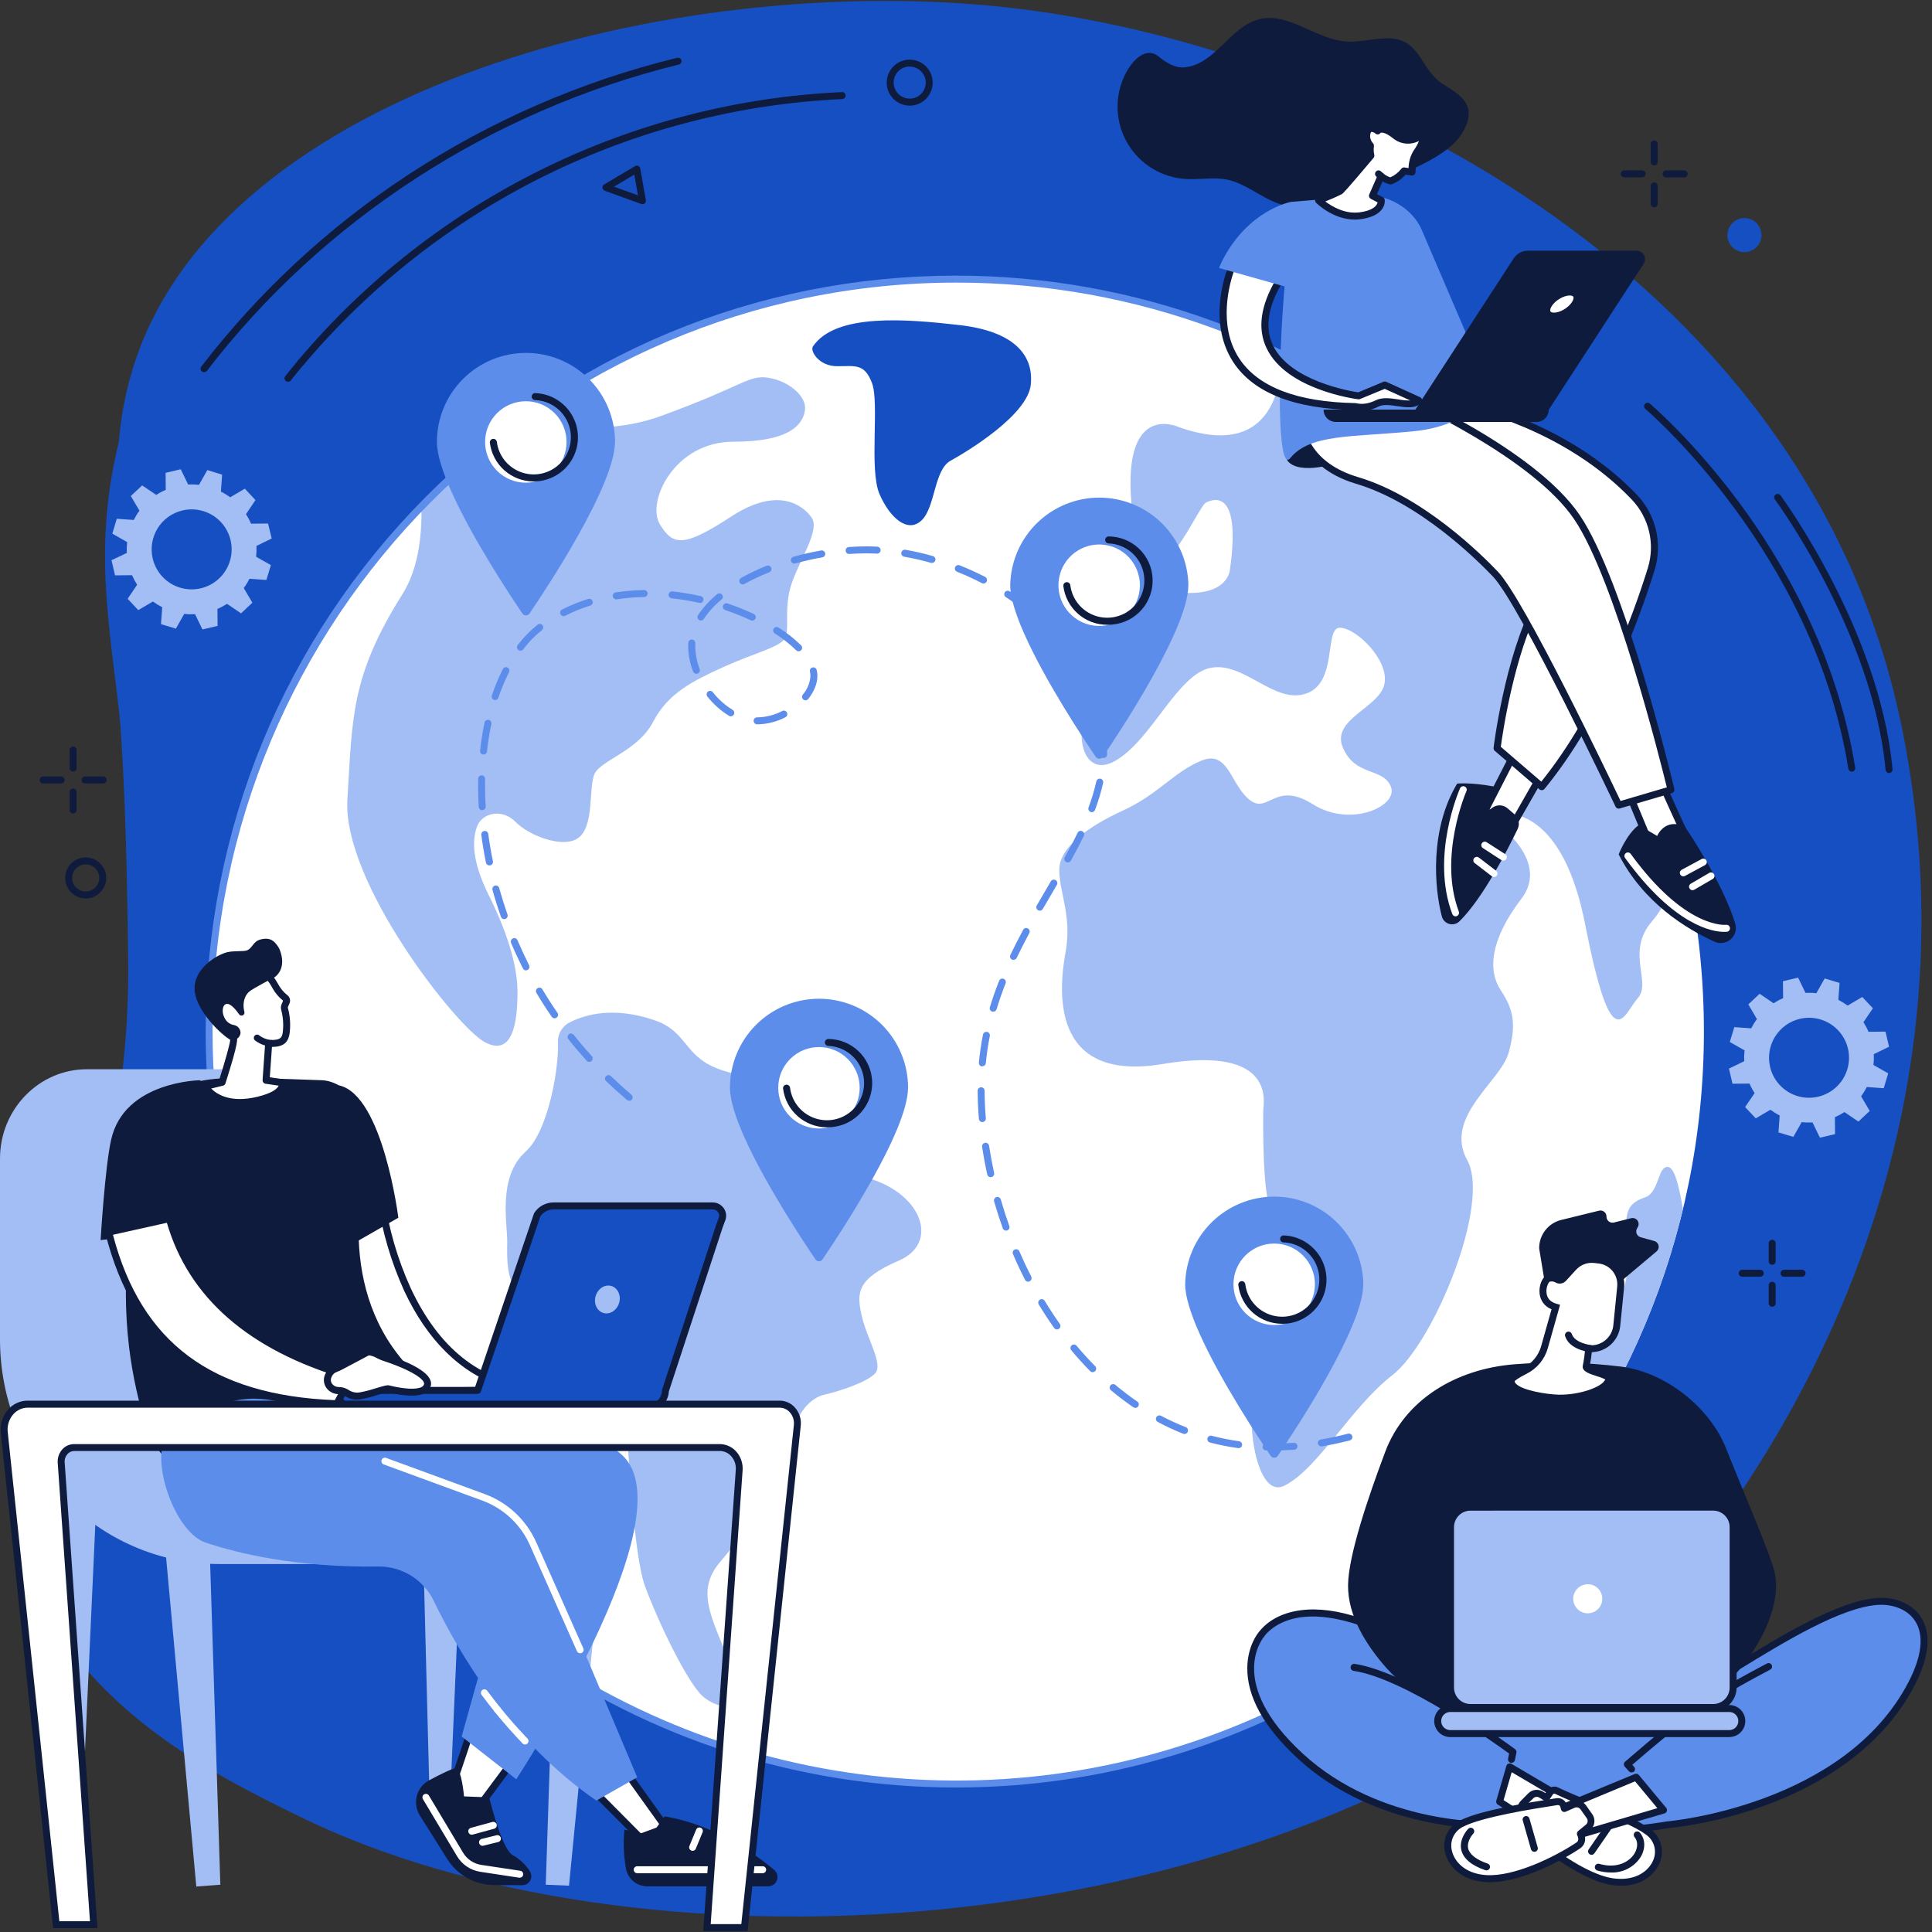 <svg xmlns="http://www.w3.org/2000/svg" xmlns:xlink="http://www.w3.org/1999/xlink" fill="none" height="315" viewBox="0 0 315 315" width="315"><rect x="0" y="0" width="315" height="315" fill="#333333" stroke="none"/><clipPath id="a"><path d="m0 .151h314.27v314.698h-314.27z"></path></clipPath><g clip-path="url(#a)"><path d="m4.277 256.429c9.185 22.347 30.653 32.903 44.376 39.656 54.087 26.616 153.02 22.726 212.163-25.827 13.844-11.363 65.329-70.132 49.451-150.748-14.556-73.968-89.134-111.333-144.153-118.075-52.992-6.5-126.688 11.62-143.35 55.413-1.848 4.896-2.988 10.031-3.386 15.249-4.189 16.817-1.553 29.669.053 44.08 0 0 1.136 10.079 1.466 40.119.621 54.56-27.922 72.646-16.62 100.133z" fill="#164fc2"></path><path d="m155.955 290.873c67.298 0 121.855-54.926 121.855-122.68 0-67.755-54.557-122.681-121.855-122.681-67.299 0-121.855 54.926-121.855 122.681 0 67.754 54.556 122.68 121.855 122.68z" fill="#fff"></path><path d="m132.541 56.484c-.5.757.988 3.227 3.946 3.227s4.443-.496 5.682 2.731c1.238 3.227-.493 14.158 1.235 18.131 1.727 3.973 4.685 6.439 6.904 4.219 2.22-2.22 1.974-8.193 4.689-9.685 2.716-1.492 12.579-7.45 13.071-12.416.493-4.966-2.958-8.693-11.593-9.685-8.636-.992-20.222-1.988-23.934 3.477z" fill="#164fc2"></path><path d="m92.968 166.651c-.61.284-1.125.74-1.48 1.312-.355.571-.536 1.234-.52 1.907.197 4.167-1.557 14.545-5.238 17.859-4.689 4.219-2.958 11.829-3.03 14.9-.148 6.235.523 9.011 7.954 11.992s10.36 3.147 10.912 9.109 1.409 28.983 3.617 34.945c2.208 5.961 6.893 15.643 9.374 17.877 2.481 2.235 8.276 3.477 4.689-4.965-3.587-8.443-5.791-12.416-1.655-17.136 4.136-4.719 11.033-15.646 11.583-19.866.549-4.219 3.03-6.707 5.242-7.196s6.893-1.985 8.272-3.477c1.378-1.492-1.379-5.712-2.205-9.435-.825-3.723-.829-5.962 6.061-8.939 6.889-2.977 3.583-11.423-5.792-13.658-9.374-2.235-15.15-6.954-14.067-11.673 1.083-4.72-6.344-4.224-10.757-6.439-4.412-2.216-4.28-5.746-9.188-7.416-6.621-2.288-11.28-.955-13.772.299z" fill="#a3bef4"></path><path d="m244.677 161.443c-2.075-3.14-1.818-8.109 3.379-14.912 4.083-5.34-1.776-10.685-4.477-12.73-.109-.083-.191-.197-.235-.328-.043-.13-.047-.27-.009-.403.037-.132.113-.25.218-.338.105-.089.234-.144.371-.158 3.348-.379 11.113.757 14.525 18.143 4.417 22.498 6.235 14.65 8.575 12.033 2.341-2.617-2.037-7.5 2.337-12.556 2.758-3.186 4.167-7.833 4.871-11.624-4.303-17.431-12.376-33.706-23.651-47.678-11.275-13.972-25.477-25.301-41.606-33.188.046 3.916-.89 17.563-16.764 11.935 0 0-9.874-4.708-7.537 14.393 2.337 19.101 10.393-1.307 11.954-2.091 1.56-.784 5.715-1.829 3.897 10.984 0 0-.261 4.45-8.314 3.663-8.052-.788-9.613 3.14-9.613 5.234 0 2.095.758 7.575-3.639 11.507-4.398 3.932-3.118 14.128 2.859 10.727 5.977-3.402 10.132-14.124 15.59-15.174 5.458-1.049 10.393 6.019 15.586 4.186 5.193-1.834 2.86-10.723 5.458-10.723s8.056 5.231 7.276 9.155-8.836 5.753-6.757 10.461 6.496 3.14 7.795 6.28-6.496 6.818-12.73 2.878c-6.235-3.939-7.276 1.83-10.394-.787-3.117-2.618-3.378-8.125-7.81-6.295-4.431 1.829-7.014 5.492-12.73 8.109-5.715 2.617-10.393 6.015-10.393 9.677 0 3.663 2.079 7.575 1.038 13.34-1.042 5.765-2.856 21.449 15.851 18.313s16.366 6.538 16.366 7.576c0 1.037-.257 14.65 1.561 17.006s5.977 9.155 0 18.048-3.636 28.786 1.818 26.157c5.454-2.628 10.912-12.817 17.669-18.048 6.757-5.23 16.109-27.99 12.211-35.054-3.897-7.064 5.454-12.817 6.754-17.525 1.299-4.708.78-7.053-1.3-10.193z" fill="#a3bef4"></path><path d="m68.707 82.229c.11 4.36-.284 10.181-3.079 14.624-8.443 13.412-8.17 20.116-8.988 33.528s17.764 37.046 22.392 39.531c4.628 2.485 5.344-3.409 5.344-8.139 0-4.731-1.977-10.379-4.7-15.844-2.723-5.466-2.723-8.939-1.894-11.174.83-2.234 4.083-2.98 6.261-.757s7.416 4.219 9.931 2.822c3.091-1.716 1.894-8.439 2.977-10.674 1.083-2.234 7.079-3.723 9.53-8.442 2.45-4.72 6.537-6.704 11.438-8.939s9.257-3.231 10.075-4.72c.818-1.488-.272-4.965 1.087-8.938 1.36-3.973 4.629-8.693 3.269-10.681s-5.446-5.215-13.071-.246c-7.624 4.969-9.541 4.962-11.719 1.25-2.178-3.712 2.451-13.408 11.98-13.408 9.53 0 11.435-2.981 11.708-5.216.273-2.235-2.723-4.719-5.981-5.215-3.257-.496-3.814 1.242-17.423 6.208-9.09 3.318-17.529 1.458-21.843.572-6.141 4.129-11.926 8.765-17.294 13.859z" fill="#a3bef4"></path><path d="m272.068 190.293c-1.841-.413-1.432 4.117-3.886 4.943-2.455.826-3.477 2.057-2.864 6.59.614 4.534-.409 10.5-2.863 12.768-2.455 2.269-5.932 3.913-6.136 9.469-.205 5.557-5.303 10.916-8.386 12.769-3.083 1.852-7.776 4.734-7.776 9.469 0 3.03-.08 6.95.625 9.946 16.541-16.139 28.189-36.62 33.604-59.087-.481-3.038-1.265-6.632-2.318-6.867z" fill="#a3bef4"></path><path d="m155.947 291.438c-25.363.051-50.102-7.866-70.722-22.635-.065-.042-.12-.096-.163-.16-.043-.063-.072-.135-.087-.21-.014-.076-.013-.153.003-.228s.048-.146.092-.209c.045-.062.101-.115.167-.155s.139-.066.215-.077.153-.007.228.013.144.055.204.102c18.48 13.178 40.302 20.879 62.96 22.218 22.659 1.34 45.236-3.735 65.141-14.643.065-.036.136-.058.21-.066.074-.009.149-.002.22.019.072.02.138.055.196.102.058.046.107.103.142.169.036.065.059.136.067.21s.002.149-.019.22c-.021.072-.055.138-.102.196-.046.058-.104.107-.169.143-17.958 9.838-38.106 14.994-58.583 14.991z" fill="#5d8deb"></path><path d="m34.535 179.162c-.143 0-.281-.053-.387-.15s-.17-.23-.182-.373c-.288-3.451-.432-6.965-.432-10.45 0-32.918 12.734-63.871 35.853-87.145 23.12-23.275 53.867-36.104 86.558-36.104 28.973.018 56.994 10.345 79.048 29.134 21.806 18.6 36.471 44.2 41.485 72.419.013.075.011.152-.005.225-.017.074-.048.144-.091.206-.088.125-.223.21-.373.236-.075.013-.151.011-.225-.005-.074-.017-.144-.048-.206-.092-.125-.088-.21-.222-.236-.373-10.257-58.306-60.477-100.614-119.397-100.614-66.878 0-121.287 54.781-121.287 122.113 0 3.45.144 6.935.428 10.355.007.075-.001.15-.024.221s-.059.137-.107.195c-.048.057-.107.104-.174.138-.067.034-.139.054-.214.06z" fill="#5d8deb"></path><path d="m100.268 72.059c0 7.06-11.249 24.025-13.946 27.987-.064.09-.15.164-.248.215-.099.051-.208.078-.32.078-.111 0-.221-.027-.32-.078-.099-.051-.184-.125-.248-.215-1.932-2.841-8.246-12.341-11.677-20.101-1.36-3.079-2.273-5.882-2.273-7.886 0-3.851 1.53-7.545 4.253-10.268 2.723-2.723 6.417-4.253 10.268-4.253s7.545 1.53 10.268 4.253c2.723 2.723 4.254 6.417 4.254 10.268z" fill="#5d8deb"></path><path d="m90.425 76.755c2.593-2.593 2.593-6.797 0-9.39-2.593-2.593-6.797-2.593-9.39 0-2.593 2.593-2.593 6.797 0 9.39 2.593 2.593 6.797 2.593 9.39 0z" fill="#fff"></path><path d="m87.013 78.498c-1.755.001-3.45-.64-4.765-1.802-1.316-1.161-2.161-2.764-2.378-4.505-.009-.075-.004-.15.017-.223.02-.072.054-.14.1-.2.046-.059.104-.109.169-.146.065-.037.138-.061.212-.07s.15-.004.223.017c.072.02.14.054.2.1.059.046.109.104.146.169.037.065.061.138.07.212.145 1.147.616 2.229 1.357 3.118.741.889 1.72 1.547 2.822 1.897 1.102.35 2.282.377 3.399.078s2.126-.911 2.906-1.765 1.3-1.913 1.498-3.052c.198-1.14.066-2.312-.381-3.379-.447-1.067-1.19-1.984-2.141-2.642-.951-.658-2.071-1.031-3.227-1.073-.075-.003-.148-.02-.216-.05-.068-.031-.129-.075-.18-.129-.051-.054-.091-.119-.117-.189-.026-.07-.038-.144-.036-.219.001-.075.017-.149.047-.218.03-.069.074-.131.129-.182.055-.051.119-.091.19-.117s.146-.037.221-.033c1.514.05 2.974.581 4.166 1.515 1.188.92 2.058 2.19 2.488 3.63.43 1.44.399 2.978-.09 4.4-.489 1.421-1.41 2.654-2.635 3.525-1.225.871-2.692 1.337-4.194 1.331z" fill="#0e1b3c"></path><path d="m193.749 95.425c0 7.06-11.253 24.025-13.95 27.987-.064.091-.149.166-.248.218-.099.051-.209.078-.32.078-.112 0-.222-.027-.321-.078-.098-.052-.183-.127-.247-.218-1.928-2.837-8.246-12.34-11.678-20.101-1.359-3.075-2.272-5.882-2.272-7.886.061-3.811 1.619-7.446 4.336-10.119s6.376-4.172 10.187-4.172c3.812 0 7.471 1.498 10.188 4.172s4.275 6.308 4.336 10.119z" fill="#5d8deb"></path><path d="m185.676 96.941c.842-3.569-1.368-7.145-4.937-7.987-3.569-.842-7.145 1.368-7.987 4.937-.843 3.569 1.368 7.145 4.937 7.987 3.569.843 7.145-1.368 7.987-4.937z" fill="#fff"></path><path d="m180.511 101.868c-1.755-.001-3.449-.642-4.764-1.804-1.314-1.162-2.159-2.765-2.376-4.506-.018-.151.024-.302.117-.422.094-.12.231-.197.382-.216.15-.019.302.024.422.117s.197.231.216.381c.145 1.148.616 2.23 1.357 3.118.74.889 1.72 1.547 2.822 1.897 1.103.349 2.283.376 3.4.077 1.118-.299 2.126-.912 2.906-1.766.781-.854 1.3-1.913 1.498-3.053s.065-2.312-.383-3.379c-.447-1.067-1.19-1.983-2.142-2.641s-2.072-1.03-3.228-1.071c-.074-.003-.148-.02-.216-.051-.068-.031-.129-.075-.18-.129s-.091-.119-.117-.188c-.026-.07-.038-.144-.036-.219.003-.075.02-.148.051-.216s.074-.129.129-.18.119-.091.188-.117c.07-.026.145-.038.219-.036 1.845.011 3.614.73 4.944 2.008 1.33 1.278 2.118 3.018 2.202 4.86.084 1.842-.542 3.647-1.75 5.041-1.208 1.394-2.905 2.271-4.74 2.45-.306.034-.613.049-.921.045z" fill="#0e1b3c"></path><path d="m148.046 177.359c0 7.06-11.249 24.024-13.946 27.986-.065.091-.15.165-.249.216s-.208.078-.319.078c-.112 0-.221-.027-.32-.078s-.184-.125-.249-.216c-1.931-2.837-8.245-12.34-11.677-20.101-1.363-3.079-2.272-5.882-2.272-7.885 0-3.852 1.53-7.545 4.253-10.269 2.723-2.723 6.417-4.253 10.268-4.253 3.852 0 7.545 1.53 10.269 4.253 2.723 2.724 4.253 6.417 4.253 10.269z" fill="#5d8deb"></path><path d="m138.22 182.052c2.593-2.593 2.593-6.797 0-9.39s-6.797-2.592-9.39 0c-2.593 2.593-2.593 6.797 0 9.39s6.797 2.593 9.39 0z" fill="#fff"></path><path d="m134.812 183.801c-1.753-.005-3.444-.649-4.757-1.81s-2.159-2.761-2.379-4.5c-.009-.074-.003-.15.017-.223.02-.072.054-.14.1-.199s.104-.109.169-.146c.066-.037.138-.061.212-.07.075-.009.151-.004.223.016.072.021.14.055.2.101.059.046.108.104.145.169s.061.137.07.212c.146 1.148.617 2.23 1.357 3.118.741.889 1.72 1.547 2.823 1.897s2.282.377 3.4.078c1.117-.299 2.126-.912 2.906-1.766s1.3-1.913 1.498-3.053c.197-1.14.065-2.313-.383-3.379-.447-1.067-1.191-1.984-2.142-2.641-.952-.658-2.072-1.03-3.228-1.072-.15-.006-.292-.07-.395-.18s-.158-.256-.154-.407c.001-.075.018-.149.048-.217.031-.068.075-.13.129-.181.055-.052.12-.091.19-.117s.145-.037.22-.034c1.838.019 3.6.741 4.923 2.018s2.107 3.011 2.191 4.848c.085 1.837-.537 3.636-1.738 5.029-1.2 1.392-2.888 2.273-4.717 2.46-.308.038-.618.054-.928.049z" fill="#0e1b3c"></path><path d="m222.272 209.391c0 7.06-11.253 24.028-13.95 27.99-.063.091-.149.166-.247.218-.099.051-.209.078-.321.078-.111 0-.221-.027-.32-.078-.099-.052-.184-.127-.248-.218-1.932-2.841-8.246-12.34-11.677-20.101-1.364-3.079-2.273-5.882-2.273-7.889.062-3.812 1.619-7.446 4.336-10.12 2.717-2.673 6.376-4.171 10.188-4.171s7.471 1.498 10.188 4.171c2.717 2.674 4.274 6.308 4.336 10.12z" fill="#5d8deb"></path><path d="m207.749 216.034c3.667 0 6.64-2.973 6.64-6.64s-2.973-6.64-6.64-6.64-6.64 2.973-6.64 6.64 2.973 6.64 6.64 6.64z" fill="#fff"></path><path d="m209.035 215.833c-1.754-.001-3.446-.642-4.76-1.804-1.314-1.161-2.159-2.762-2.376-4.502-.009-.075-.004-.15.016-.223.02-.072.054-.14.1-.2.046-.059.103-.109.168-.146.066-.038.138-.062.212-.071.075-.009.151-.004.223.016.073.02.141.053.2.1.06.046.109.103.147.168.037.066.061.138.07.212.146 1.148.616 2.23 1.357 3.119.741.888 1.72 1.546 2.823 1.896 1.102.35 2.282.377 3.4.078 1.117-.299 2.126-.912 2.906-1.766s1.3-1.913 1.498-3.053c.197-1.14.064-2.313-.383-3.379-.447-1.067-1.191-1.984-2.142-2.641-.952-.658-2.072-1.03-3.228-1.072-.075-.002-.148-.019-.216-.05s-.129-.075-.18-.129c-.051-.055-.091-.119-.117-.189-.027-.07-.039-.144-.036-.219.002-.074.019-.148.049-.216.031-.069.075-.13.129-.181.055-.051.119-.091.189-.117.071-.026.145-.038.22-.035 1.514.05 2.974.581 4.166 1.515 1.131.872 1.977 2.06 2.431 3.413.454 1.354.495 2.812.118 4.189-.378 1.377-1.156 2.611-2.236 3.544-1.081.934-2.414 1.525-3.831 1.698-.305.034-.611.049-.917.045z" fill="#0e1b3c"></path><path d="m207.671 236.48c-.416 0-.833 0-1.253 0-.075-.003-.148-.02-.216-.05-.068-.031-.13-.075-.181-.129s-.091-.118-.118-.188c-.026-.07-.039-.144-.036-.219.002-.074.019-.148.049-.216.031-.068.075-.129.129-.18.054-.052.118-.092.188-.118.07-.027.144-.039.219-.037 1.494.042 2.99.008 4.481-.102.074-.007.149.002.221.024.071.023.137.06.194.109.057.048.103.108.137.175.033.067.053.14.057.215.006.074-.003.149-.026.22-.024.072-.061.137-.11.194s-.109.103-.176.137c-.066.033-.139.053-.214.058-1.121.076-2.246.107-3.345.107zm-5.764-.379h-.08c-1.522-.212-3.031-.513-4.518-.902-.076-.015-.148-.045-.212-.089-.063-.044-.117-.101-.158-.166s-.068-.139-.08-.215-.008-.154.011-.229.054-.145.101-.206c.048-.061.107-.112.175-.149.067-.037.142-.061.219-.068.076-.008.154 0 .228.024 1.446.375 2.913.667 4.393.875.151.01.291.08.39.194s.149.263.139.414c-.011.15-.081.291-.195.39s-.263.149-.413.138zm13.578-.273c-.15.013-.3-.035-.415-.133-.116-.098-.188-.237-.2-.388-.013-.15.035-.3.133-.415.097-.116.237-.188.388-.2 1.447-.246 2.927-.561 4.397-.94.146-.037.301-.015.431.061.13.077.225.202.262.348.038.147.016.302-.061.432-.076.13-.202.224-.348.262-1.515.378-3.011.708-4.492.958zm-22.347-2.019c-.071-.001-.142-.015-.208-.041-1.424-.563-2.815-1.207-4.166-1.928-.066-.035-.125-.083-.172-.141-.047-.057-.083-.124-.105-.195-.022-.072-.029-.147-.022-.221s.029-.146.064-.212.083-.124.14-.172c.058-.047.124-.083.196-.105.071-.022.146-.029.22-.022.075.007.147.029.213.064 1.31.695 2.66 1.315 4.041 1.856.124.048.228.137.293.254.064.116.086.251.061.382-.024.131-.094.249-.197.333-.103.085-.232.13-.365.129zm-8.026-4.261c-.113.001-.225-.033-.318-.098-1.268-.863-2.492-1.79-3.666-2.777-.057-.048-.105-.106-.139-.173-.034-.066-.056-.138-.062-.213-.007-.074.002-.149.024-.22.023-.071.059-.138.107-.195s.107-.104.173-.139c.066-.034.138-.055.213-.062.074-.006.149.002.22.025.072.022.138.058.195.106 1.144.963 2.336 1.867 3.572 2.708.1.069.176.167.216.282.04.114.043.239.007.355-.035.116-.107.217-.205.289-.097.073-.215.112-.337.112zm-6.957-5.821c-.076 0-.151-.015-.22-.044-.07-.03-.133-.073-.186-.127-1.056-1.068-2.094-2.212-3.087-3.409-.047-.057-.083-.123-.105-.195-.023-.071-.03-.146-.024-.221.007-.074.029-.146.064-.212.034-.066.082-.125.139-.173.058-.048.124-.083.195-.106.072-.022.147-.03.221-.023.075.007.147.029.213.063.066.035.125.083.172.14.97 1.163 1.985 2.273 3.03 3.329.078.081.13.182.151.291.021.11.01.223-.033.326s-.115.191-.207.254-.201.097-.312.099zm-5.822-6.973c-.091 0-.181-.022-.262-.063-.081-.042-.151-.102-.204-.176-.871-1.227-1.716-2.519-2.511-3.837-.039-.064-.064-.135-.075-.208-.011-.074-.008-.15.01-.222s.05-.141.094-.201c.045-.06.1-.111.164-.149.064-.039.135-.064.209-.075.074-.012.149-.008.221.01.073.018.141.05.201.094s.111.1.149.164c.784 1.292 1.61 2.56 2.466 3.769.061.084.097.184.105.288.007.104-.014.208-.062.3-.048.093-.12.17-.209.224s-.192.082-.296.082zm-4.7-7.776c-.105 0-.207-.028-.296-.082s-.161-.132-.208-.225c-.689-1.341-1.349-2.739-1.955-4.167-.035-.069-.056-.145-.062-.223-.005-.077.006-.156.033-.229.026-.073.067-.141.121-.197.053-.057.118-.102.189-.133.072-.031.149-.046.227-.046s.155.017.227.048c.071.032.135.078.188.135s.093.125.119.199c.598 1.382 1.246 2.757 1.924 4.075.066.133.077.287.031.429-.046.141-.146.259-.277.329-.076.047-.161.077-.25.087zm-3.606-8.333c-.117 0-.232-.037-.327-.105-.096-.068-.168-.163-.207-.274-.512-1.432-.985-2.901-1.405-4.359-.025-.073-.034-.15-.028-.226.006-.077.027-.151.063-.219s.085-.128.144-.176c.06-.049.128-.085.202-.106s.151-.027.227-.018.149.034.216.073c.066.038.124.09.17.151.045.062.078.132.096.206.413 1.439.879 2.883 1.383 4.292.032.085.043.177.031.268-.012.09-.045.177-.098.252-.052.074-.123.135-.204.176-.081.042-.172.063-.263.061zm-2.511-8.712c-.13.001-.255-.044-.356-.125s-.17-.195-.197-.322c-.33-1.496-.61-3.011-.837-4.507-.012-.074-.008-.151.01-.224s.051-.142.096-.203c.045-.06.101-.111.166-.15.064-.039.136-.065.21-.076.075-.011.151-.008.224.01.074.019.143.051.203.096.061.045.112.101.151.166.039.064.065.136.076.211.223 1.469.5 2.962.822 4.435.016.073.017.148.004.222-.013.073-.041.143-.081.206-.041.063-.093.117-.155.159-.061.042-.131.072-.204.087-.041.002-.081-.002-.121-.011zm-1.353-8.984c-.142 0-.279-.054-.384-.151-.104-.097-.169-.23-.18-.372-.125-1.541-.193-3.083-.201-4.586 0-.151.06-.296.167-.402.106-.107.251-.166.401-.166.075-.001.149.013.218.041.069.029.131.07.184.122.053.053.095.115.123.184.029.069.044.142.044.217 0 1.473.075 2.985.197 4.5.011.15-.038.298-.136.413-.098.114-.237.185-.387.196zm-57.571-3.484c-.138.003-.273-.045-.379-.133-1.163-.985-2.307-2.019-3.409-3.072-.105-.107-.165-.251-.165-.401 0-.151.059-.295.165-.402.052-.053.115-.095.184-.124s.143-.043.218-.043c.075 0 .149.014.217.043s.131.071.184.124c1.076 1.034 2.201 2.053 3.345 3.03.088.076.152.178.181.291.029.114.022.233-.019.342-.042.11-.116.204-.213.269-.097.066-.211.1-.328.098zm57.571-5.595h-.049c-.074-.006-.147-.028-.213-.062-.066-.035-.125-.082-.172-.14-.048-.057-.084-.123-.107-.195-.022-.071-.03-.146-.023-.22.146-1.525.368-3.042.667-4.545.012-.075.04-.147.081-.211s.094-.119.157-.163c.063-.043.133-.073.208-.088.074-.015.151-.015.226-.001.074.015.145.045.208.088s.116.098.158.162c.041.064.069.135.082.21s.01.152-.007.226c-.29 1.465-.506 2.945-.647 4.432-.021.133-.088.254-.19.343-.102.088-.232.137-.367.138zm-64.097-.738c-.079-.001-.158-.018-.23-.05-.072-.033-.137-.08-.19-.14-1.023-1.136-2.023-2.303-2.966-3.492-.05-.058-.088-.125-.112-.199-.023-.073-.032-.15-.025-.226.007-.077.03-.151.066-.218.037-.068.086-.127.147-.175.06-.047.129-.082.203-.102.074-.02.151-.025.228-.015.076.011.149.037.215.076.066.04.123.092.168.155.928 1.17 1.894 2.325 2.916 3.435.074.081.123.183.141.291.018.109.003.221-.041.321-.045.101-.117.187-.21.247s-.2.092-.31.092zm-5.644-7.102c-.092 0-.182-.023-.263-.066-.081-.043-.151-.105-.203-.18-.864-1.254-1.697-2.553-2.473-3.86-.045-.064-.077-.137-.092-.213-.016-.077-.015-.156.001-.233.016-.076.048-.149.094-.212.046-.064.104-.118.171-.158s.142-.066.22-.075c.078-.01.157-.004.232.019.075.022.145.059.205.11.06.05.109.112.143.183.757 1.284 1.583 2.56 2.435 3.787.043.062.072.131.088.204.015.074.017.149.003.223-.014.073-.042.143-.083.206s-.094.117-.156.159c-.094.068-.206.105-.322.106zm71.51-1.064c-.055 0-.11-.009-.163-.027-.144-.044-.265-.143-.336-.276s-.086-.288-.042-.432c.428-1.417.935-2.875 1.515-4.333.058-.137.166-.245.303-.302.137-.058.29-.059.428-.005s.249.16.31.296c.061.135.066.288.015.427-.564 1.428-1.06 2.856-1.481 4.246-.037.116-.111.216-.21.286-.098.071-.217.107-.339.104zm-76.153-6.742c-.105 0-.208-.028-.298-.083-.09-.055-.162-.134-.209-.228-.689-1.356-1.345-2.754-1.943-4.166-.059-.139-.061-.295-.005-.435.056-.14.166-.252.304-.312.139-.059.295-.061.435-.004.14.056.252.165.311.304.591 1.375 1.231 2.749 1.894 4.083.066.134.077.288.03.43-.047.142-.147.259-.28.327-.073.041-.155.064-.239.068zm79.465-1.712c-.084-.002-.166-.02-.243-.053-.135-.066-.239-.182-.29-.324-.05-.142-.043-.298.021-.434.618-1.299 1.296-2.629 2.076-4.075.033-.069.081-.13.138-.181.058-.05.125-.088.198-.111s.15-.032.226-.025.15.029.218.065c.067.037.126.086.174.146s.083.128.104.202c.02.074.026.151.016.227-.01.075-.035.149-.074.214-.758 1.428-1.439 2.746-2.049 4.027-.049.093-.123.172-.214.226s-.196.082-.301.08zm-83.036-6.655c-.118 0-.233-.037-.329-.105-.096-.067-.169-.163-.209-.274-.504-1.439-.966-2.909-1.371-4.371-.022-.073-.03-.149-.022-.225.008-.075.03-.149.067-.215.036-.067.086-.126.146-.173s.128-.082.201-.102c.073-.02.15-.026.225-.016s.148.035.214.073c.066.039.123.09.168.151.045.061.078.13.096.204.402 1.439.852 2.882 1.348 4.299.025.07.036.145.032.22-.004.074-.023.147-.055.215-.032.067-.078.127-.134.177-.056.049-.121.087-.192.111-.06.021-.122.032-.186.031zm87.323-1.375c-.1.001-.198-.025-.284-.076-.065-.037-.122-.086-.168-.145-.046-.06-.079-.127-.098-.2-.02-.072-.025-.147-.015-.221s.035-.146.073-.21c.553-.959 1.11-1.894 1.659-2.849l.632-1.083c.077-.13.202-.224.348-.262.145-.038.301-.017.431.059.13.077.224.202.262.348s.017.301-.06.431l-.632 1.083c-.548.937-1.1 1.884-1.655 2.841-.05.086-.122.158-.209.208-.086.05-.184.076-.284.076zm-89.747-7.382c-.131 0-.257-.046-.358-.129-.101-.082-.17-.198-.195-.326-.307-1.515-.564-3.03-.757-4.518-.01-.075-.005-.151.015-.223.02-.073.053-.141.099-.201.046-.059.103-.109.168-.147.065-.037.137-.062.212-.071.075-.01.15-.005.223.015.073.019.141.053.2.099s.11.103.147.168.062.137.071.212c.197 1.47.447 2.966.758 4.439.015.073.015.148.001.222-.014.073-.043.143-.084.205-.041.062-.094.116-.156.158-.062.041-.131.071-.204.085zm94.311-.489c-.097.001-.192-.024-.276-.072-.128-.073-.222-.193-.263-.334-.041-.142-.025-.293.043-.423.822-1.477 1.515-2.784 2.095-3.996.065-.136.182-.24.325-.289.142-.049.298-.04.434.026.136.065.24.182.289.325.049.142.04.298-.026.434-.598 1.231-1.291 2.557-2.125 4.053-.052.088-.127.16-.217.209s-.192.072-.294.067zm3.917-8.192c-.068 0-.135-.013-.197-.038-.141-.053-.256-.16-.318-.297-.063-.137-.068-.293-.016-.434.523-1.386.947-2.808 1.269-4.254.033-.147.123-.275.25-.356s.281-.108.428-.076c.147.033.276.123.357.25s.108.281.075.428c-.34 1.504-.784 2.982-1.329 4.424-.044.106-.118.195-.214.258-.095.063-.206.096-.32.095zm-99.391-.322c-.145-.001-.285-.057-.39-.157-.106-.1-.169-.236-.178-.381-.064-1.114-.095-2.235-.095-3.333 0-.421 0-.841 0-1.258.001-.075.016-.148.046-.217s.073-.131.127-.182c.054-.052.118-.092.188-.118.07-.027.144-.039.219-.036.074.002.148.018.216.048.068.03.13.073.181.127s.092.117.118.187c.027.069.039.143.037.218v1.231c0 1.075.03 2.178.095 3.268.004.075-.007.15-.031.22-.025.071-.063.136-.113.191-.05.056-.11.101-.178.133-.067.032-.141.051-.215.055zm101.296-8.511h-.023c-.15-.006-.292-.071-.394-.181s-.156-.256-.151-.406c0-.303 0-.61 0-.917-.001-1.173-.092-2.344-.273-3.503-.023-.151.015-.305.105-.428s.225-.205.376-.228.304.015.427.105.205.226.228.376c.192 1.217.289 2.447.288 3.678v.962c-.008.151-.075.293-.187.395-.112.101-.26.154-.411.147zm-101.08-.568h-.064c-.15-.017-.287-.093-.381-.211s-.138-.268-.122-.418c.171-1.553.413-3.083.724-4.545.011-.077.039-.15.08-.216.041-.065.095-.122.159-.166.064-.044.136-.075.211-.09s.154-.015.23.001c.076.016.147.047.211.092s.117.102.157.168.067.14.077.216c.011.077.006.155-.015.23-.299 1.424-.538 2.912-.705 4.431-.014.142-.082.273-.188.367-.107.094-.245.144-.387.141zm44.694-4.924h-.091c-.151 0-.295-.06-.402-.167-.107-.106-.166-.251-.166-.401 0-.151.059-.296.166-.402.107-.107.251-.166.402-.166h.083c1.402-.028 2.778-.382 4.019-1.034.134-.069.291-.081.434-.034s.262.149.331.283c.068.135.08.291.033.435-.047.143-.149.262-.283.331-1.399.732-2.948 1.128-4.526 1.159zm-4.383-1.303c-.103 0-.204-.029-.291-.083-1.349-.834-2.543-1.897-3.527-3.14-.094-.118-.138-.269-.121-.419.017-.151.092-.288.21-.382.118-.095.269-.139.419-.122.151.017.288.093.383.211.897 1.14 1.988 2.114 3.223 2.878.107.064.191.161.237.277.047.116.054.244.02.365-.034.12-.106.226-.206.301s-.222.115-.347.114zm59.383-2.14c-.118 0-.232-.036-.328-.104s-.168-.164-.206-.275c-.491-1.401-1.091-2.761-1.796-4.068-.072-.132-.088-.288-.045-.433.043-.144.142-.266.274-.338.133-.071.289-.088.433-.045.145.043.266.142.338.275.73 1.361 1.349 2.778 1.852 4.238.025.07.035.145.03.219-.004.074-.023.147-.056.214s-.078.127-.134.176-.121.087-.192.111c-.054.02-.112.032-.17.034zm-47.202-.47c-.106-.001-.21-.032-.3-.09-.09-.057-.162-.138-.208-.234s-.064-.204-.053-.309c.012-.106.053-.207.118-.291.746-.848 1.186-1.921 1.25-3.049v-.068c-.005-.203-.031-.405-.076-.602-.022-.075-.028-.153-.019-.23.01-.077.035-.152.074-.219s.092-.125.155-.171.134-.078.21-.096c.076-.017.154-.018.231-.004.076.015.149.045.213.088.064.044.119.1.161.166.041.065.069.139.081.216.063.272.098.55.106.829v.091c0 1.223-.519 2.523-1.496 3.757-.054.067-.122.121-.199.159-.077.037-.162.057-.248.057zm-50.61-.041c-.062.001-.124-.01-.182-.031-.07-.025-.135-.063-.191-.114-.055-.05-.1-.11-.132-.178s-.05-.141-.053-.216c-.003-.074.009-.149.034-.219.488-1.464 1.082-2.89 1.776-4.269.032-.07.077-.133.134-.185.057-.052.123-.092.196-.118.072-.025.149-.036.226-.031s.152.026.22.061.129.083.179.142c.049.06.086.128.108.202s.029.151.02.227c-.009.077-.033.151-.071.217-.675 1.334-1.252 2.715-1.727 4.133-.039.111-.112.208-.208.276s-.212.104-.33.103zm32.809-4.288c-.117-.002-.23-.039-.325-.107-.095-.067-.166-.162-.206-.272-.504-1.29-.773-2.66-.795-4.045 0-.212 0-.42.023-.629.01-.15.08-.291.194-.39s.263-.149.413-.138c.151.01.291.08.391.194.099.114.148.263.138.414v.549c.017 1.254.261 2.495.72 3.663.052.141.047.297-.016.434-.062.137-.177.244-.318.297-.07.025-.145.036-.219.03zm60.734-3.178c-.089.001-.176-.02-.255-.06s-.148-.099-.2-.171c-.891-1.197-1.859-2.336-2.897-3.409-.105-.108-.163-.254-.16-.405.002-.151.065-.295.173-.4.109-.105.254-.162.405-.16.151.003.295.065.4.174 1.072 1.107 2.071 2.282 2.992 3.518.062.085.1.186.108.291.009.105-.012.21-.059.304s-.12.173-.209.228c-.09.056-.193.086-.298.086zm-44.069-.488c-.142-.005-.278-.063-.379-.163-1.06-1.029-2.224-1.945-3.473-2.735-.067-.038-.125-.09-.172-.151-.046-.062-.08-.132-.098-.207-.019-.075-.022-.153-.009-.229s.041-.149.083-.214c.041-.065.096-.12.16-.163.064-.044.136-.073.212-.088.075-.014.153-.013.229.004.075.017.146.048.209.094 1.316.831 2.542 1.797 3.658 2.882.081.081.136.183.157.295s.008.228-.037.333c-.045.104-.121.193-.217.254-.097.061-.209.091-.323.088zm-45.338-.099c-.106 0-.211-.029-.301-.085s-.163-.137-.21-.232c-.047-.096-.066-.203-.055-.309s.051-.206.116-.291c.948-1.242 2.044-2.364 3.265-3.34.119-.086.266-.122.411-.102s.277.095.367.21c.091.115.134.26.12.406-.014.145-.083.28-.194.376-1.147.919-2.177 1.975-3.068 3.144-.05.07-.116.129-.192.17-.076.042-.161.065-.248.068zm37.793-4.901c-.084.001-.167-.017-.242-.053-1.357-.633-2.748-1.19-4.167-1.667-.142-.05-.259-.155-.325-.291-.065-.136-.073-.293-.023-.436s.155-.26.291-.325c.137-.065.293-.074.436-.024 1.458.49 2.887 1.062 4.28 1.712.118.054.213.148.27.264s.073.248.045.375c-.028.126-.099.239-.2.32-.102.081-.228.125-.357.124zm-8.363-.015c-.11-.001-.217-.033-.311-.091-.126-.083-.214-.212-.245-.36-.031-.147-.003-.301.079-.428.879-1.307 1.949-2.475 3.174-3.466.117-.074.258-.103.395-.08.137.022.261.094.349.202.087.108.133.244.127.383-.006.139-.063.271-.159.37-1.137.917-2.129 2-2.943 3.212-.051.078-.12.142-.201.186-.081.045-.172.07-.265.072zm-22.404-.712c-.128-.001-.252-.044-.352-.123-.1-.08-.17-.191-.2-.315-.029-.124-.016-.255.038-.371.054-.116.145-.21.26-.267 1.381-.697 2.816-1.28 4.291-1.742.142-.039.294-.022.423.048.129.07.227.188.271.329.044.141.032.293-.034.424-.066.132-.18.233-.319.282-1.417.444-2.796 1.004-4.121 1.674-.08.04-.168.061-.258.061zm76.09-.334c-.138.005-.273-.041-.379-.128-1.158-.948-2.365-1.833-3.617-2.651-.121-.085-.204-.213-.231-.358-.028-.145.001-.295.082-.418.08-.123.206-.211.349-.243.144-.033.295-.008.421.068 1.287.839 2.528 1.748 3.716 2.723.058.047.106.105.141.171.036.066.058.138.065.212.008.074 0 .149-.022.221-.021.071-.057.138-.105.195-.051.062-.115.113-.188.149-.072.036-.151.056-.232.059zm-53.909-1.844c-.041.004-.081.004-.122 0-1.46-.324-2.937-.565-4.424-.723-.074-.008-.146-.031-.212-.067s-.124-.084-.172-.143c-.047-.058-.082-.126-.103-.197-.021-.072-.028-.147-.02-.222s.03-.147.066-.213.085-.124.143-.171c.059-.047.126-.082.198-.103s.147-.028.222-.02c1.528.168 3.045.421 4.545.757.15.016.289.091.384.209s.139.269.123.419c-.016.151-.091.289-.209.384-.118.095-.269.14-.419.124zm-13.549-.564c-.15.011-.3-.037-.414-.136-.115-.098-.186-.238-.197-.389-.012-.151.037-.3.135-.414.099-.115.238-.186.389-.197 1.524-.229 3.061-.356 4.602-.379.151 0 .295.06.402.166.106.107.166.251.166.402 0 .151-.06.295-.166.402-.107.106-.251.166-.402.166-1.489.023-2.975.15-4.447.379zm20.59-2.428c-.126-0-.248-.042-.348-.119-.099-.077-.17-.185-.202-.306-.031-.122-.022-.251.028-.366.049-.116.135-.212.245-.273 1.345-.748 2.737-1.408 4.167-1.977.14-.057.298-.055.437.004.14.059.25.172.307.312s.055.298-.004.438-.172.25-.312.307c-1.386.545-2.736 1.177-4.042 1.894-.083.053-.178.083-.276.087zm39.277-.136c-.091-.001-.18-.023-.261-.064-1.326-.689-2.697-1.314-4.079-1.867-.14-.056-.253-.165-.312-.303-.06-.139-.062-.295-.006-.435.055-.14.164-.252.303-.312.138-.06.295-.062.435-.006 1.417.568 2.826 1.212 4.167 1.894.111.06.2.155.251.271.052.116.064.245.034.368-.03.123-.1.233-.199.312-.099.079-.221.123-.348.125zm-30.861-3.261c-.139.003-.274-.046-.38-.136-.105-.09-.174-.216-.193-.354-.019-.138.013-.277.09-.393s.193-.199.328-.235c1.469-.413 2.98-.757 4.488-1.019.075-.018.153-.02.229-.006s.149.043.213.085c.065.043.12.098.162.162.042.065.071.137.085.213.013.076.011.154-.007.229-.018.075-.051.146-.097.208s-.104.114-.171.153-.14.064-.217.073c-1.47.261-2.943.595-4.379.996-.049.015-.1.022-.151.023zm22.43-.099c-.052-0-.105-.008-.155-.023-1.439-.41-2.898-.744-4.371-1-.075-.013-.146-.04-.21-.08-.064-.04-.12-.093-.164-.154-.043-.062-.075-.132-.091-.205-.017-.074-.019-.15-.007-.225.013-.075.04-.146.081-.21.04-.064.092-.12.154-.163s.132-.075.205-.092c.074-.017.15-.019.225-.006 1.515.263 3.014.607 4.492 1.03.131.038.245.123.319.238.074.115.104.253.085.388-.02.135-.087.259-.191.349-.103.09-.235.139-.372.139zm-13.488-1.47c-.074.003-.149-.01-.218-.036-.07-.026-.134-.066-.189-.117-.054-.051-.098-.112-.129-.18s-.048-.141-.051-.216c-.002-.075.01-.149.036-.219.027-.07.066-.134.117-.189s.113-.098.181-.129c.068-.031.141-.048.216-.051.935-.068 1.867-.102 2.768-.102.402 0 .799 0 1.193.019l.648.03c.075.003.148.021.216.053.067.032.128.077.178.132.051.055.089.12.115.19.025.07.036.145.033.22-.01.15-.078.29-.19.391s-.259.153-.409.147l-.625-.026c-.378 0-.757-.026-1.159-.019-.875 0-1.78.034-2.689.098z" fill="#5d8deb"></path><path d="m212.005 286.325c-13.101-12.079-6.322-19.866-6.322-19.866s5.856-9.47 26.393 2.912c20.536 12.382 40.421 7.788 44.917 5.928s20.203-13.537 29.058-14.192c4.924-.379 10.822 3.337 5.648 13.347-10.696 20.703-39.744 23.067-39.744 23.067s-14.082 2.651-28.547.083c0 0-18.302.795-31.403-11.279z" fill="#5d8deb"></path><path d="m256.922 299.282c-4.542.022-9.078-.349-13.556-1.109-1.223.034-19.018.303-31.748-11.431-5.556-5.125-8.333-10.132-8.253-14.89.057-3.408 1.617-5.439 1.863-5.734.247-.295 1.853-2.598 5.837-3.409 5.492-1.136 12.662.958 21.306 6.174 8.5 5.196 18.23 8.037 28.191 8.23 7.954.16 13.927-1.393 16.211-2.337 1.318-.545 3.753-2.037 6.575-3.761 6.897-4.223 16.347-10.007 22.661-10.476 2.356-.174 5.481.545 7.163 3.091 1.216 1.844 2.041 5.264-.97 11.086-5.606 10.859-16.249 16.635-24.188 19.57-5.155 1.904-10.522 3.176-15.983 3.788-4.995.815-10.048 1.219-15.109 1.208zm-13.514-2.246h.098c14.192 2.515 28.203-.053 28.343-.079h.06c.288-.027 28.862-2.583 39.286-22.76 2.181-4.223 2.533-7.659 1.026-9.943-1.409-2.132-4.091-2.734-6.128-2.583-6.061.451-15.352 6.151-22.154 10.31-2.977 1.826-5.329 3.265-6.731 3.845-2.367.977-8.541 2.594-16.665 2.424-10.16-.198-20.085-3.095-28.756-8.394-10.374-6.261-16.809-6.749-20.381-6.06-3.788.758-5.223 2.936-5.234 2.958l-.053.072c-.262.303-6.227 7.553 6.276 19.075 12.768 11.772 30.812 11.143 30.994 11.131z" fill="#0e1b3c"></path><path d="m246.13 288.086 8.227 4.833-6.03 3.288-3.841-2.459z" fill="#fff"></path><path d="m248.328 296.775c-.109-.001-.216-.032-.307-.091l-3.822-2.459c-.103-.065-.183-.163-.226-.278s-.047-.24-.012-.358l1.643-5.662c.023-.085.065-.163.122-.229.058-.066.131-.117.212-.15.081-.032.168-.045.254-.038.087.007.171.032.246.076l8.23 4.837c.086.051.157.125.207.212.049.088.074.187.074.288-.003.1-.031.198-.084.284s-.127.156-.216.204l-6.049 3.292c-.083.047-.177.072-.272.072zm-3.178-3.277 3.216 2.068 4.855-2.651-6.749-3.969z" fill="#0e1b3c"></path><path d="m248.364 294.051 1.231-1.246c.215-.217.497-.356.801-.394s.611.028.873.186l.875.53.459-.678c.09-.219.262-.394.479-.488s.462-.1.683-.016c5.216 2.504 11.856 4.42 14.973 6.731 3.689 2.731 1.072 8.81-5.36 8.189-5.098-.493-12.063-6.174-14.734-8.511-.12-.106-.212-.241-.267-.391-.054-.151-.07-.313-.046-.472.025-.159.089-.308.187-.436.098-.127.226-.227.373-.292l-.678-.981c-.181-.261-.265-.577-.237-.893s.165-.612.388-.838z" fill="#fff"></path><path d="m264.296 307.459c-.329 0-.658-.016-.985-.049-5.242-.504-12.272-6.216-15.052-8.651-.192-.168-.339-.382-.426-.621-.087-.24-.113-.498-.074-.75.043-.281.165-.544.352-.758l-.378-.534c-.258-.37-.378-.818-.339-1.267s.233-.871.551-1.191l1.227-1.242c.304-.311.704-.509 1.136-.563.431-.054.868.041 1.239.267l.409.25.136-.197c.181-.358.491-.635.867-.776.167-.062.344-.091.522-.083s.352.052.512.128c2.031.974 4.284 1.86 6.462 2.72 3.409 1.344 6.651 2.617 8.606 4.064.834.591 1.445 1.447 1.733 2.429.288.981.236 2.031-.146 2.98-.694 1.837-2.773 3.844-6.352 3.844zm-15.552-13.029c-.131.131-.211.305-.227.49-.016.184.033.369.14.521l.681.977c.049.071.081.151.094.236.013.084.007.171-.018.253-.022.085-.064.163-.121.229-.058.066-.131.117-.212.15-.057.026-.107.066-.144.116-.038.051-.063.109-.072.171-.011.064-.005.13.017.191s.059.115.108.158c2.697 2.36 9.503 7.901 14.416 8.374 3.552.345 5.545-1.447 6.173-3.079.295-.717.336-1.513.117-2.257s-.685-1.39-1.321-1.834c-1.833-1.356-4.996-2.602-8.333-3.92-2.197-.867-4.469-1.761-6.533-2.753-.052-.02-.108-.02-.159 0-.109.043-.197.125-.247.231-.01.029-.026.055-.045.079l-.458.682c-.083.118-.206.2-.347.231-.14.031-.287.008-.411-.064l-.875-.531c-.151-.094-.33-.133-.507-.112s-.342.102-.466.23z" fill="#0e1b3c"></path><path d="m262.634 305.3c-.748-.004-1.491-.114-2.208-.325-.142-.046-.261-.145-.332-.276-.071-.132-.087-.285-.047-.429.044-.143.142-.263.274-.334s.287-.087.43-.045c2.943.845 4.924-.378 5.724-1.662.606-.985.602-2.057 0-2.731-.082-.114-.118-.253-.104-.392.015-.138.081-.267.184-.36.104-.094.238-.146.377-.147.14-.001.275.049.38.141.973 1.061 1.03 2.652.147 4.095-.525.79-1.245 1.432-2.09 1.864s-1.787.639-2.735.601z" fill="#0e1b3c"></path><path d="m259.49 302.418c-.104 0-.205-.029-.293-.083-.088-.053-.16-.13-.208-.222-.048-.091-.07-.194-.064-.297s.04-.203.099-.288l3.03-4.39c.041-.065.094-.122.157-.166.064-.044.135-.075.211-.091.075-.015.153-.015.229 0 .075.016.147.046.21.09s.117.101.158.166c.041.066.068.139.079.215.012.076.008.154-.011.228-.02.075-.054.145-.101.206l-3.03 4.386c-.053.075-.122.137-.203.18s-.172.065-.263.066z" fill="#0e1b3c"></path><path d="m256.353 301.248c-.096-.002-.189-.027-.272-.073-.083-.047-.153-.113-.204-.194-.051-.08-.08-.172-.087-.267-.006-.095.012-.19.051-.277l2.083-4.382c.033-.067.078-.128.133-.178s.12-.088.191-.113c.07-.025.144-.036.219-.032s.148.022.215.054.128.077.178.133c.05.055.088.12.113.19.025.071.036.145.032.22-.004.074-.022.147-.054.215l-2.083 4.378c-.046.098-.119.18-.21.238-.092.058-.197.088-.305.088z" fill="#0e1b3c"></path><path d="m266.009 288.98c-.081 0-.161-.017-.235-.05-.074-.034-.14-.083-.193-.144l-.682-.757c-.099-.116-.149-.265-.14-.417.015-.147.085-.282.197-.379l3.431-2.935c5.294-4.521 11.059-8.457 17.196-11.742l2.47-1.318c.066-.041.14-.068.217-.08.077-.011.155-.007.23.013.076.02.146.055.207.104.061.048.111.109.148.177.037.069.059.145.065.222.007.078-.003.156-.028.23-.025.073-.066.141-.118.199-.052.057-.116.103-.187.135l-2.47 1.322c-6.065 3.249-11.762 7.144-16.991 11.617l-2.992 2.56.299.341c.049.056.087.121.112.191.024.07.034.145.03.219-.005.074-.024.147-.057.214s-.078.126-.134.175c-.109.078-.242.115-.375.103z" fill="#0e1b3c"></path><path d="m266.75 289.764-12.9 5.355 2.977 4.231 14.385-4.231z" fill="#fff"></path><path d="m256.827 299.918c-.091 0-.18-.023-.26-.065-.081-.042-.15-.103-.202-.177l-2.977-4.231c-.049-.07-.082-.149-.095-.233-.014-.084-.009-.17.015-.252.021-.084.062-.162.118-.228.057-.066.128-.117.208-.151l12.912-5.344c.112-.046.237-.056.355-.026.117.029.223.095.3.189l4.458 5.356c.061.072.102.158.121.251.019.092.014.188-.013.278-.028.09-.077.172-.144.238-.067.067-.15.115-.24.142l-14.393 4.227c-.052.018-.108.027-.163.026zm-2.102-4.545 2.333 3.314 13.166-3.878-3.64-4.375z" fill="#0e1b3c"></path><path d="m259.148 296.127-1.007-1.432c-.177-.25-.433-.433-.726-.52-.294-.086-.608-.071-.892.043l-1.488.655-.118-.443c-.062-.226-.205-.421-.402-.548-.197-.128-.434-.178-.666-.141-2.92.462-12.12 1.821-15.559 3.586-4.087 2.087-2.504 8.511 3.939 8.962 5.109.352 12.185-3.439 15.12-5.428.966-.655.292-1.894.292-1.894l1.367-1.136c.215-.225.346-.517.372-.827.025-.31-.057-.62-.232-.877z" fill="#fff"></path><path d="m242.914 306.887c-.246 0-.485 0-.723-.026-4.197-.292-6.189-2.852-6.617-4.962-.221-.998-.098-2.042.348-2.963.446-.92 1.189-1.663 2.11-2.108 3.322-1.697 11.594-2.993 15.124-3.546l.606-.094c.334-.053.676.007.972.171s.528.422.66.734l.898-.398c.405-.166.854-.19 1.273-.068.42.123.786.385 1.038.742l1.007 1.428c.26.368.383.815.348 1.264s-.227.872-.541 1.195l-.046.041-1.049.864c.153.383.171.807.052 1.203-.119.395-.368.739-.707.975-2.916 1.977-9.579 5.548-14.753 5.548zm11.087-12.582h-.061l-.606.095c-3.182.496-11.624 1.818-14.772 3.431-.699.333-1.264.894-1.602 1.591-.338.696-.429 1.487-.257 2.242.348 1.716 2.022 3.811 5.582 4.057 4.587.31 11.341-3.03 14.772-5.333.511-.345.152-1.053.11-1.136-.062-.117-.083-.251-.058-.381.025-.129.093-.246.194-.331l1.345-1.106c.122-.134.194-.305.205-.486.012-.18-.04-.359-.144-.507l-1.008-1.428c-.102-.147-.251-.254-.422-.305-.172-.051-.355-.042-.521.025l-1.466.648c-.074.034-.155.052-.237.052-.081 0-.162-.018-.236-.052-.076-.037-.143-.09-.196-.156-.053-.065-.091-.141-.111-.223l-.118-.432c-.025-.082-.078-.154-.15-.202-.071-.048-.157-.07-.243-.063z" fill="#0e1b3c"></path><path d="m250.165 301.926c-.123 0-.243-.039-.342-.113-.098-.074-.17-.178-.204-.296l-1.333-4.667c-.026-.073-.036-.15-.031-.228.006-.077.027-.152.062-.221.036-.069.085-.13.145-.179.061-.049.13-.085.204-.107.075-.021.153-.027.23-.016.077.01.151.035.217.075.067.04.125.093.17.156s.077.134.094.21l1.333 4.662c.043.144.027.299-.044.431-.071.131-.191.23-.335.274-.054.014-.11.021-.166.019z" fill="#0e1b3c"></path><path d="m242.358 304.952c-.063 0-.126-.011-.186-.03-2.273-.776-3.575-1.894-3.909-3.265-.443-1.848 1.061-3.428 1.136-3.492.106-.103.248-.161.396-.162.147-.001.289.056.396.159.106.102.169.242.174.39s-.048.291-.147.401c0 0-1.137 1.204-.837 2.447.238.969 1.333 1.818 3.17 2.446.142.049.26.152.327.287.066.134.077.29.029.433-.04.114-.114.212-.213.282-.098.069-.216.106-.336.104z" fill="#0e1b3c"></path><path d="m246.442 287.419h-.113c-.148-.031-.277-.118-.361-.244-.083-.125-.114-.278-.086-.426l.17-.845c-2.253-1.644-17.078-12.253-25.354-13.48-.151-.022-.286-.103-.377-.225s-.13-.276-.108-.426c.022-.151.103-.287.225-.378.123-.091.276-.129.427-.107 9.211 1.363 25.471 13.393 26.157 13.904.086.065.153.152.192.253.038.1.048.21.028.315l-.247 1.205c-.025.128-.094.243-.195.326s-.227.128-.358.128z" fill="#0e1b3c"></path><path d="m289.369 256.485c-.674-3.03-4.693-12.162-7.954-20.351-2.587-6.537-9.685-12.37-17.135-13.321-5.749-.707-11.554-.834-17.328-.378-9.636.757-17.912 5.814-21.097 14.268-2.871 7.613-6 16.961-6.061 21.699-.075 5.045 2.974 9.848 6.299 13.609 4.309 4.765 10.265 7.718 16.666 8.264 9.234.856 23.646 1.712 30.191-.424 10.033-3.291 18.048-16.071 16.419-23.366z" fill="#0e1b3c"></path><path d="m279.327 245.732h-39.577c-1.795 0-3.25 1.455-3.25 3.25v26.169c0 1.795 1.455 3.25 3.25 3.25h39.577c1.794 0 3.249-1.455 3.249-3.25v-26.169c0-1.795-1.455-3.25-3.249-3.25z" fill="#a3bef4"></path><path d="m279.324 278.969h-39.573c-1.013 0-1.984-.402-2.701-1.118-.716-.716-1.119-1.687-1.12-2.7v-26.172c.001-1.013.404-1.984 1.12-2.7.717-.716 1.688-1.118 2.701-1.118h39.573c1.013.001 1.983.403 2.699 1.119s1.118 1.686 1.119 2.699v26.172c-.001 1.012-.403 1.983-1.119 2.699-.716.715-1.686 1.118-2.699 1.119zm-39.573-32.668c-.711.001-1.393.283-1.896.786s-.787 1.184-.789 1.895v26.169c.002.711.286 1.393.789 1.895.503.503 1.185.786 1.896.787h39.573c.711-.001 1.393-.284 1.895-.787.503-.503.786-1.184.787-1.895v-26.172c-.001-.711-.284-1.393-.787-1.896-.502-.502-1.184-.785-1.895-.786z" fill="#0e1b3c"></path><path d="m281.947 278.56h-45.493c-.543 0-1.063.215-1.447.599-.383.383-.599.903-.599 1.446 0 .542.216 1.063.599 1.446.384.384.904.599 1.447.599h45.493c.542 0 1.062-.215 1.446-.599.383-.383.599-.904.599-1.446 0-.543-.216-1.063-.599-1.446-.384-.384-.904-.599-1.446-.599z" fill="#a3bef4"></path><path d="m281.946 283.219h-45.493c-.693 0-1.358-.276-1.848-.766s-.765-1.155-.765-1.848.275-1.358.765-1.848 1.155-.765 1.848-.765h45.493c.693 0 1.358.275 1.848.765s.766 1.155.766 1.848-.276 1.358-.766 1.848-1.155.766-1.848.766zm-45.493-4.091c-.391 0-.767.156-1.044.433s-.433.652-.433 1.044.156.768.433 1.045.653.432 1.044.432h45.493c.392 0 .768-.155 1.045-.432s.433-.653.433-1.045-.156-.767-.433-1.044-.653-.433-1.045-.433z" fill="#0e1b3c"></path><path d="m261.244 260.671c0 .469-.139.927-.4 1.317-.26.39-.63.694-1.064.873-.433.18-.91.227-1.37.135-.46-.091-.882-.317-1.214-.649-.331-.331-.557-.754-.648-1.214-.092-.46-.045-.936.134-1.369.18-.434.484-.804.874-1.065.39-.26.848-.399 1.317-.399.312-.001.62.06.908.179s.549.294.77.514c.22.22.395.482.514.77s.18.596.179.908z" fill="#fff"></path><path d="m259.024 219.878c.549.055 1.102.002 1.63-.157s1.019-.421 1.445-.77c.427-.349.781-.778 1.041-1.264.261-.485.424-1.018.478-1.566l.637-6.325c.106-1.048-.206-2.095-.867-2.915-.662-.819-1.62-1.344-2.667-1.46l-.758-.087c-.63-.068-1.268.015-1.861.242-.592.226-1.123.59-1.547 1.061l-1.656 1.814c-.117.131-.273.219-.446.253-.172.033-.35.01-.508-.067-.432-.216-1.057-.425-1.549-.167-.837.443-1.799 3.788 1.261 4.663l-1.845 6.548c-.231.821-.632 1.585-1.176 2.241-.544.657-1.219 1.193-1.982 1.573-1.114.557-2.209 1.197-2.273 1.584-.261 2.094 5.947 2.859 7.715 2.901 3.277.076 7.871-1.235 8.22-3.102.155-.852-3.879-1.265-3.709-2.114.207-.951.346-1.915.417-2.886z" fill="#fff"></path><g fill="#0e1b3c"><path d="m254.389 228.525h-.288c-1.197-.026-6.356-.511-7.837-2.227-.162-.175-.284-.383-.358-.61-.075-.227-.1-.467-.074-.704.061-.474.519-.996 2.568-2.019.693-.345 1.306-.832 1.8-1.428s.857-1.289 1.068-2.034l1.7-6.033c-.535-.207-1.002-.56-1.347-1.018-.345-.459-.554-1.005-.603-1.577-.129-1.201.378-2.541 1.113-2.928.557-.295 1.273-.242 2.068.159.047.022.099.028.15.018.05-.011.096-.037.131-.075l1.617-1.795c.489-.538 1.098-.953 1.778-1.211s1.411-.352 2.134-.274l.758.088c1.192.136 2.284.735 3.039 1.668s1.114 2.125.999 3.32l-.637 6.325c-.115 1.158-.65 2.234-1.504 3.025-.854.79-1.968 1.241-3.132 1.266-.045.478-.144 1.247-.337 2.239.461.23.943.417 1.439.557 1.239.405 2.409.788 2.239 1.7-.405 2.269-5.117 3.568-8.484 3.568zm-7.432-3.344c.007.142.066.278.167.379.966 1.136 5.072 1.787 7.003 1.833 3.273.076 7.11-1.205 7.602-2.496-.459-.224-.939-.404-1.432-.538-1.242-.405-2.416-.788-2.231-1.708.191-.918.317-1.849.379-2.784l.027-.602.598.06c.958.095 1.914-.193 2.659-.803.745-.609 1.218-1.489 1.314-2.447l.633-6.325c.088-.897-.18-1.793-.747-2.494s-1.387-1.151-2.283-1.252l-.758-.087c-.545-.057-1.096.016-1.608.213-.512.198-.969.514-1.335.923l-1.625 1.777c-.201.221-.468.371-.762.427s-.598.015-.866-.117c-.15-.1-.319-.168-.497-.197s-.36-.02-.533.027c-.171.095-.625.905-.512 1.841.114.935.667 1.484 1.667 1.772l.541.156-2 7.075c-.254.896-.692 1.729-1.286 2.446s-1.331 1.303-2.164 1.72c-1.489.758-1.864 1.106-1.951 1.212z"></path><path d="m259.349 220.461h-.068c-.56-.068-3.409-.503-4.091-2.59-.05-.143-.041-.301.025-.437.065-.137.183-.242.326-.292.143-.051.3-.042.437.024s.242.183.292.326c.492 1.492 3.03 1.807 3.144 1.818.149.019.285.096.379.214.093.118.137.269.121.419-.013.141-.077.273-.182.369-.104.096-.241.149-.383.149z"></path><path d="m251.774 208.55-.822-4.988c-.017-1.067.328-2.108.979-2.953.65-.846 1.568-1.446 2.604-1.702l6.177-1.515c.146-.037.299-.039.446-.006.147.032.284.098.401.192.118.094.212.214.275.351.063.136.094.286.09.436 0 .149.034.295.099.429s.159.251.275.343c.117.093.253.157.398.189.145.033.296.032.441-.003l2.814-.704c.185-.046.379-.037.559.026.179.063.337.177.453.328s.186.333.2.523c.015.19-.026.38-.118.547l-.147.265c-.072.131-.113.276-.12.425-.007.148.019.297.078.434s.148.258.261.356c.113.097.246.167.39.205l2.205.61c.17.045.325.135.448.261.123.125.211.281.253.452s.038.35-.013.518c-.051.169-.146.32-.275.439l-5.704 4.796s-.906-4.14-5.008-3.534c-2.079.31-3.545 1.894-4.166 3.03-.243.439-.716 1.227-1.473.53-.012.019.484-1.678-2-.28z"></path><path d="m301.918 125.809c-.135 0-.266-.048-.368-.135-.103-.088-.171-.209-.193-.342-5.624-35.191-32.819-58.428-33.096-58.659-.115-.098-.188-.237-.2-.387-.013-.151.034-.3.132-.416.097-.116.237-.188.387-.2.151-.013.3.035.416.132.068.061 7.03 5.962 14.59 16.173 6.977 9.424 15.908 24.567 18.892 43.179.013.074.01.149-.006.222-.017.073-.049.141-.092.202-.044.061-.099.112-.163.151s-.134.065-.208.077z"></path><path d="m307.995 126.033c-.141-.001-.277-.054-.381-.149-.105-.095-.17-.226-.183-.366-2.087-22.393-17.889-43.868-18.048-44.084-.045-.059-.078-.127-.096-.199-.018-.072-.022-.147-.011-.221s.036-.144.075-.208c.038-.064.089-.119.149-.163.121-.09.273-.129.422-.108s.283.101.374.222c.159.22 16.15 21.941 18.268 44.656.006.074-.002.149-.024.22s-.058.138-.106.195-.107.105-.173.139c-.066.035-.138.056-.213.063z"></path><path d="m49.062 59.677c-.138.003-.273-.044-.379-.133-.058-.048-.105-.106-.14-.172-.035-.066-.056-.138-.063-.213-.007-.074.001-.149.024-.22.022-.071.059-.137.107-.194 10.961-13.014 24.498-23.617 39.758-31.143 15.26-7.526 31.912-11.811 48.91-12.585.075-.005.15.005.221.03s.136.064.192.115c.055.051.099.113.13.182.03.069.047.143.048.218.006.15-.048.296-.149.407-.102.111-.243.177-.393.184-16.833.772-33.325 5.019-48.437 12.475-15.112 7.455-28.518 17.957-39.375 30.845-.055.067-.124.12-.203.155-.079.035-.165.052-.251.049z"></path><path d="m46.957 62.249c-.128.002-.252-.041-.352-.121-.118-.094-.194-.231-.212-.38-.018-.15.024-.3.117-.419.693-.871 1.405-1.742 2.117-2.591.046-.062.105-.113.172-.151.067-.038.141-.063.217-.072.077-.009.154-.002.228.02.074.022.142.059.202.108.059.049.108.11.143.179.035.069.055.144.06.221.005.077-.006.154-.032.227-.026.073-.066.139-.118.196-.705.845-1.413 1.708-2.098 2.572-.053.067-.12.12-.197.157-.077.037-.161.056-.246.055z"></path><path d="m33.267 60.685c-.106 0-.211-.029-.301-.085-.09-.056-.163-.137-.21-.232-.047-.096-.066-.202-.055-.308.011-.106.051-.207.117-.291 9.399-12.215 20.776-22.771 33.66-31.229 13.447-8.834 28.307-15.301 43.937-19.12.146-.036.301-.012.43.066.129.078.222.204.259.35.018.072.021.148.01.221-.011.074-.037.145-.075.208-.039.064-.09.119-.15.163-.061.044-.129.075-.202.093-30.679 7.545-57.996 25.286-76.964 49.955-.055.067-.124.121-.203.157s-.165.054-.252.051z"></path><path d="m148.324 17.222c-.572.001-1.136-.129-1.649-.379-.514-.25-.963-.615-1.314-1.065-.351-.451-.595-.975-.713-1.534-.117-.559-.105-1.138.035-1.691s.405-1.068.775-1.504c.369-.436.833-.781 1.356-1.01.524-.229 1.092-.336 1.663-.311s1.129.179 1.631.451c.732.398 1.311 1.028 1.645 1.791s.405 1.616.2 2.424c-.204.808-.672 1.524-1.33 2.037-.657.512-1.466.791-2.299.792zm.003-6.382c-.256-.002-.512.035-.757.11-.663.198-1.22.651-1.55 1.26-.329.609-.404 1.323-.208 1.986.12.414.341.792.642 1.1.301.308.674.537 1.085.666.412.129.848.155 1.272.074.423-.081.82-.264 1.155-.535.335-.271.598-.621.765-1.018.168-.397.234-.83.194-1.259-.041-.429-.187-.842-.425-1.201-.238-.359-.562-.654-.942-.857-.378-.204-.801-.309-1.231-.307z"></path><path d="m104.747 33.293c-.065 0-.131-.011-.193-.034l-5.961-2.159c-.101-.036-.19-.101-.256-.186-.066-.085-.107-.187-.117-.294s.01-.215.059-.311c.049-.096.123-.176.216-.231l5.049-2.996c.079-.047.168-.074.26-.079.092-.005.183.013.266.052.083.039.156.097.212.169s.094.157.11.247l.913 5.155c.015.082.012.165-.009.246s-.059.155-.113.218c-.053.064-.119.115-.194.15-.076.035-.158.053-.241.053zm-4.639-2.86 3.908 1.413-.602-3.375z"></path><path d="m11.924 125.786c-.151 0-.295-.06-.402-.166-.107-.107-.166-.251-.166-.402v-2.936c0-.15.06-.295.166-.401.106-.107.251-.167.402-.167s.295.06.402.167c.106.106.166.251.166.401v2.936c0 .151-.06.295-.166.402-.107.106-.251.166-.402.166z"></path><path d="m11.924 132.631c-.151 0-.295-.06-.402-.167-.107-.106-.166-.251-.166-.401v-2.94c0-.15.06-.295.166-.401.106-.107.251-.167.402-.167s.295.06.402.167c.106.106.166.251.166.401v2.94c0 .15-.06.295-.166.401-.107.107-.251.167-.402.167z"></path><path d="m9.974 127.741h-2.939c-.151 0-.295-.06-.402-.167-.107-.106-.166-.251-.166-.401 0-.151.06-.296.166-.402.107-.107.251-.167.402-.167h2.939c.151 0 .295.06.402.167.106.106.166.251.166.402 0 .15-.06.295-.166.401-.107.107-.251.167-.402.167z"></path><path d="m16.812 127.741h-2.935c-.151 0-.295-.06-.402-.167-.107-.106-.166-.251-.166-.401 0-.151.06-.296.166-.402.106-.107.251-.167.402-.167h2.935c.151 0 .295.06.402.167.106.106.166.251.166.402 0 .15-.06.295-.166.401-.107.107-.251.167-.402.167z"></path><path d="m288.941 206.213c-.15 0-.295-.06-.402-.167-.106-.106-.166-.251-.166-.401v-2.94c0-.15.06-.295.166-.401.107-.107.252-.167.402-.167.151 0 .295.06.402.167.106.106.166.251.166.401v2.94c0 .15-.06.295-.166.401-.107.107-.251.167-.402.167z"></path><path d="m288.941 213.053c-.15 0-.295-.06-.402-.166-.106-.107-.166-.251-.166-.402v-2.935c0-.151.06-.296.166-.402.107-.107.252-.167.402-.167.151 0 .295.06.402.167.106.106.166.251.166.402v2.935c0 .151-.06.295-.166.402-.107.106-.251.166-.402.166z"></path><path d="m287 208.163h-2.936c-.15 0-.295-.06-.402-.166-.106-.107-.166-.251-.166-.402s.06-.295.166-.402c.107-.106.252-.166.402-.166h2.936c.15 0 .295.06.401.166.107.107.167.251.167.402s-.06.295-.167.402c-.106.106-.251.166-.401.166z"></path><path d="m293.816 208.163h-2.939c-.151 0-.295-.06-.402-.166-.107-.107-.166-.251-.166-.402s.059-.295.166-.402c.107-.106.251-.166.402-.166h2.939c.151 0 .295.06.402.166.106.107.166.251.166.402s-.06.295-.166.402c-.107.106-.251.166-.402.166z"></path><path d="m13.971 146.489c-.662 0-1.31-.196-1.86-.564s-.98-.891-1.233-1.502c-.253-.612-.32-1.285-.191-1.935.129-.649.448-1.246.916-1.714.468-.469 1.065-.788 1.714-.917s1.323-.063 1.935.191c.612.253 1.135.682 1.503 1.233s.564 1.198.564 1.86c-.001.888-.354 1.739-.982 2.367-.628.627-1.479.98-2.366.981zm0-5.556c-.438 0-.866.13-1.229.373s-.647.589-.815.993c-.167.405-.211.85-.125 1.279.086.429.297.823.606 1.132.31.31.704.52 1.134.605s.874.041 1.278-.127.749-.453.992-.817.372-.792.371-1.23c-.001-.586-.234-1.147-.649-1.561-.415-.414-.977-.647-1.563-.647z"></path><path d="m269.701 26.968c-.151 0-.295-.06-.402-.166-.106-.107-.166-.251-.166-.402v-2.935c0-.151.06-.295.166-.402.107-.106.251-.166.402-.166s.295.06.402.166c.106.106.166.251.166.402v2.935c0 .151-.06.295-.166.402-.107.106-.251.166-.402.166z"></path><path d="m269.701 33.812c-.151 0-.295-.06-.402-.166-.106-.107-.166-.251-.166-.402v-2.939c0-.151.06-.295.166-.402.107-.106.251-.166.402-.166s.295.06.402.166c.106.107.166.251.166.402v2.939c0 .151-.06.295-.166.402-.107.106-.251.166-.402.166z"></path><path d="m267.748 28.918h-2.936c-.15 0-.295-.06-.401-.166-.107-.106-.167-.251-.167-.402s.06-.295.167-.402c.106-.106.251-.166.401-.166h2.936c.15 0 .295.06.401.166.107.107.167.251.167.402s-.06.295-.167.402c-.106.107-.251.166-.401.166z"></path><path d="m274.591 28.918h-2.939c-.151 0-.295-.06-.402-.166-.106-.106-.166-.251-.166-.402s.06-.295.166-.402c.107-.106.251-.166.402-.166h2.939c.151 0 .296.06.402.166.107.107.166.251.166.402s-.059.295-.166.402c-.106.107-.251.166-.402.166z"></path></g><path d="m287.164 38.776c.246-1.514-.782-2.94-2.296-3.185-1.513-.246-2.939.782-3.185 2.296s.782 2.94 2.296 3.185c1.513.246 2.939-.782 3.185-2.296z" fill="#164fc2"></path><path d="m98.088 253.047-5.314 54.401-3.791-.159 1.883-57.193z" fill="#a3bef4"></path><path d="m26.82 251.088 5.185 56.496 3.92-.295-1.882-59.257z" fill="#a3bef4"></path><path d="m8.771 237.793 1.526 59.326 3.06-.667 2.807-61.48z" fill="#a3bef4"></path><path d="m68.58 236.468 1.526 59.322 3.182.019 2.685-62.163z" fill="#a3bef4"></path><path d="m53.216 190.134v13.803c0 13.502 10.647 24.445 23.779 24.445 13.132 0 23.782 10.942 23.782 24.445 0 .577-.229 1.13-.636 1.539-.408.408-.961.638-1.538.639h-62.95c-19.696 0-35.653-16.408-35.653-36.645v-29.453c0-8.048 6.352-14.574 14.181-14.574h23.661c8.488 0 15.374 7.075 15.374 15.801z" fill="#a3bef4"></path><path d="m62.094 195.251s3.231 29.388 24.938 31.309l-24.938.356s-9.238-18.734-9.613-26.04c-.375-7.307 9.613-5.625 9.613-5.625z" fill="#fff"></path><path d="m62.093 227.484c-.106 0-.211-.03-.301-.086s-.163-.137-.21-.232c-.379-.758-9.291-18.938-9.666-26.249-.102-1.935.47-3.473 1.697-4.567 2.879-2.572 8.333-1.697 8.571-1.659.123.021.235.082.321.172.085.091.139.207.153.331.707 5.105 2.149 10.08 4.28 14.772 4.583 9.848 11.363 15.249 20.131 16.025.151.006.293.071.396.182.103.11.157.257.152.407-.005.151-.071.293-.181.396-.111.103-.257.157-.408.152l-24.938.356zm-2.314-31.816c-1.701 0-3.992.273-5.412 1.545-.955.852-1.398 2.083-1.318 3.655.341 6.579 8.181 22.98 9.397 25.487l19.351-.276c-6.693-2.205-12.12-7.526-15.908-15.643-2.114-4.665-3.568-9.601-4.322-14.666-.593-.071-1.19-.109-1.788-.114z" fill="#0e1b3c"></path><path d="m31.199 176.574c4.212-.992 5.965-1.003 21.275-.45 3.742.136 8.189 4.836 8.632 8.56-1.189 3.568-6.678 21.21 2.901 34.971 1.616 2.311 3.55 4.381 5.746 6.151-1.948 1.6-4.191 2.803-6.602 3.541-4.924 1.466-7.42-.121-11.401 0-10.53.315-14.393 12.052-21.188 10.579-1.814-.379-4.223-1.814-6.477-6.568-1.461-4.494-2.484-9.118-3.053-13.809-1.312-11.268-.08-22.686 3.606-33.415.727-2.34 1.595-8.393 6.56-9.56z" fill="#0e1b3c"></path><path d="m64.947 198.543s-2.477-19.87-9.609-21.567l1.636 26.135z" fill="#0e1b3c"></path><path d="m28.682 193.24c-3.257 1.379-7.087 3.008-10.458 4.458v.125l10.458-4.522z" fill="#fff"></path><path d="m17.643 198.694.03-1.375.333-.144c2.875-1.234 6.394-2.734 10.461-4.458l.833-.356-.068 1.33z" fill="#0e1b3c"></path><path d="m16.404 202.187s.697-11.806 1.716-16.367c2.144-9.594 14.563-9.696 14.563-9.696l-2.17 24.423z" fill="#0e1b3c"></path><path d="m43.38 176.135.42-5.973.538-.03c1.667-.019 2.204-.561 2.348-1.928.131-1.246.031-2.506-.295-3.716-.046-.169-.034-.349.034-.511l.284-.667c.029-.107.027-.221-.007-.327s-.097-.2-.183-.271l-.151-.125c-.543-.45-1.002-.993-1.356-1.602-.333-.561-.901-1.606-1.288-1.792-1.095-.523-5.53-2.848-8.007 1.212-1.935 3.167 1.223 7.522 2.371 8.95.28.345-1.871 7.11-1.871 7.11l-2.784.67s2.148 3.818 8.666 2.238c4.644-1.136 3.905-2.852 3.905-2.852z" fill="#fff"></path><path d="m39.096 180.328c-4.458 0-6.06-2.772-6.159-2.913-.043-.076-.067-.161-.071-.249-.004-.087.013-.174.049-.254.033-.081.084-.152.15-.209.066-.056.144-.097.229-.117l2.47-.598c.86-2.72 1.704-5.682 1.773-6.409-1.454-1.841-4.329-6.166-2.311-9.469 1.769-2.898 4.67-3.409 8.621-1.485l.117.053c.455.22.86.871 1.382 1.765l.148.25c.319.554.735 1.046 1.227 1.455l.151.125c.172.139.299.325.366.536.067.21.072.436.013.649-.007.025-.016.049-.026.072l-.284.667c-.015.048-.015.099 0 .147.343 1.277.445 2.606.303 3.921-.178 1.708-1.019 2.412-2.905 2.435l-.348 4.947 2.106.31c.096.015.187.054.264.113.077.06.137.138.175.228.074.209.103.432.085.654-.018.221-.084.436-.191.63-.504 1.008-1.913 1.795-4.189 2.345-1.028.258-2.084.393-3.144.401zm-4.666-2.848c.905.916 3.136 2.409 7.537 1.341 2.454-.591 3.189-1.318 3.409-1.697.022-.037.041-.075.057-.114l-2.136-.314c-.141-.022-.27-.096-.359-.207-.09-.111-.135-.253-.125-.395l.42-5.97c.01-.137.069-.266.166-.362.097-.097.227-.155.364-.164.299-.023.508-.034.568-.034 1.409-.019 1.682-.379 1.792-1.421.121-1.177.026-2.367-.28-3.511-.077-.291-.056-.6.061-.878l.254-.599-.151-.129c-.591-.493-1.092-1.085-1.481-1.75l-.151-.261c-.247-.473-.55-.916-.901-1.318l-.11-.049c-1.246-.602-5.03-2.432-7.159 1.053-1.693 2.768 1.064 6.723 2.329 8.298.208.258.47.58-1.773 7.636-.029.093-.083.177-.154.244-.072.066-.159.113-.255.135z" fill="#0e1b3c"></path><path d="m37.083 155.243c1.201-.258 2.583-.072 3.167-.288.939-.345.966-1.474 2.272-1.792 1.576-.379 2.231.288 2.848 1.227.108.167.198.345.269.531.989 2.651-.261 3.958-.818 4.378 0 0-3.545 1.837-4.166 2.36-.621.523-1.223 1.651-.81 3.318.026.103.018.212-.022.311-.04.098-.111.182-.201.238-.105.062-.229.081-.348.053-.118-.027-.222-.099-.289-.201-.462-.666-1.466-1.962-2.185-1.655-.898.379-.617 3.087 1.367 3.409.31.06.587.232.78.482.193.25.287.563.265.878-.045.257-.166.494-.347.683-.181.188-.413.318-.668.373-.179.028-.362.019-.538-.026s-.341-.125-.485-.235c-1.295-.829-4.95-4.341-5.405-7.492-.538-3.803 3.731-6.208 5.314-6.552z" fill="#0e1b3c"></path><path d="m44.247 170.632c-.972-.057-1.903-.406-2.674-1-.054-.045-.099-.101-.132-.163-.033-.063-.052-.132-.058-.203-.006-.07.003-.141.025-.209.022-.067.058-.129.104-.182.045-.054.101-.099.164-.131.063-.033.132-.052.202-.058.07-.005.141.003.209.025s.129.057.183.103c.587.444 1.292.708 2.026.758.132.013.255.076.343.175.088.1.136.229.134.362s-.055.26-.147.356c-.092.097-.216.155-.349.164z" fill="#0e1b3c"></path><path d="m77.87 226.696 9.719-28.638c.292-.445.691-.81 1.16-1.061.469-.252.994-.382 1.526-.378h25.904c.26-.006.518.052.751.168.233.117.434.288.586.499s.25.457.287.714c.036.258.009.521-.079.766-.151.402-.314.799-.451 1.205l-8.779 26.778c-.014.754-.323 1.472-.861 2-.537.528-1.26.825-2.014.826h-47.796c-.378 0-.752-.075-1.101-.22-.349-.144-.666-.356-.933-.624-.267-.267-.479-.585-.623-.934-.144-.349-.218-.723-.218-1.101z" fill="#164fc2"></path><path d="m105.614 230.143h-47.792c-.913-.001-1.789-.365-2.435-1.011s-1.008-1.523-1.008-2.436c0-.151.06-.295.166-.402.107-.106.251-.166.402-.166h22.517l9.586-28.252c.014-.044.034-.086.061-.125.343-.525.812-.956 1.365-1.253.552-.298 1.171-.451 1.798-.448h25.904c.36-.003.715.081 1.035.247s.594.408.798.704c.196.285.321.612.364.955s.002.691-.118 1.015l-.133.337c-.113.288-.219.56-.31.841l-8.761 26.71c-.045.883-.427 1.715-1.066 2.326-.64.61-1.489.953-2.373.958zm-50.038-2.879c.126.498.415.94.82 1.255.405.316.904.487 1.418.487h47.8c.605-.003 1.184-.243 1.615-.667.431-.425.679-1.001.692-1.605 0-.077.017-.153.049-.224l8.764-26.721c.103-.307.216-.606.33-.898l.129-.329c.057-.152.076-.315.056-.475-.021-.161-.08-.314-.174-.446-.101-.144-.235-.261-.392-.341-.156-.079-.33-.12-.505-.117h-25.904c-.427 0-.848.104-1.226.301-.379.198-.704.485-.948.835l-9.693 28.566c-.039.112-.112.208-.208.276-.096.067-.211.104-.329.103z" fill="#0e1b3c"></path><path d="m97.123 211.296c-.379 1.212.193 2.454 1.246 2.772 1.053.319 2.205-.409 2.568-1.621.364-1.212-.193-2.454-1.246-2.772-1.053-.318-2.204.409-2.568 1.621z" fill="#a3bef4"></path><path d="m27.608 198.694c3.583 13.056 14.23 21.389 29.668 25.756l-2.356 4.401c-21.453-.757-32.702-10.082-37.202-27.975z" fill="#fff"></path><path d="m55.254 229.45h-.352c-21.059-.739-33.051-9.764-37.732-28.407l-.144-.568 10.984-2.443.144.522c3.367 12.276 13.219 20.813 29.274 25.377l.678.194zm-36.838-28.127c4.617 17.586 16.128 26.165 36.172 26.964l1.856-3.469c-15.84-4.659-25.672-13.219-29.237-25.453z" fill="#0e1b3c"></path><path d="m53.61 224.105c.217-.428.588-.759 1.038-.928.324-.12.639-.263.943-.428l4.204-2.231c.784-.378 1.894.516 2.727.781 2.466.81 7.575 2.719 7.151 4.511-.455 1.931-4.841 1.019-6.401.628-.356-.09-3.575 1.076-4.598 1.137-1.405.106-1.731-.254-2.42-.614-.322-.164-.68-.247-1.042-.242-.289.005-.576-.055-.838-.177-.263-.121-.494-.3-.677-.524-.196-.244-.317-.541-.349-.852-.032-.312.028-.626.171-.905z" fill="#fff"></path><path d="m58.228 228.181c-.684.024-1.359-.164-1.932-.538l-.288-.159c-.242-.122-.51-.183-.78-.178-.37.002-.736-.079-1.071-.237s-.63-.389-.864-.676c-.267-.331-.433-.731-.477-1.154-.044-.423.035-.85.228-1.228l.083-.163c.28-.559.762-.99 1.348-1.205.3-.109.592-.242.871-.398l4.2-2.227c.822-.405 1.727.05 2.454.417.233.124.473.233.72.326 5.386 1.769 7.916 3.511 7.526 5.177-.059.237-.165.46-.311.655s-.33.359-.541.482c-1.466.894-4.473.341-6.178-.084-.25.031-1.087.281-1.704.462-.91.307-1.844.538-2.791.694-.184.022-.348.034-.492.034zm2.023-7.197c-.064-.003-.128.01-.186.038l-4.185 2.22c-.329.178-.669.334-1.019.466-.316.116-.574.349-.723.651l-.083.159c-.09.181-.127.384-.107.585.021.202.099.393.224.551.13.157.292.283.476.369.184.085.385.129.588.128.453-.004.899.101 1.303.306l.322.182c.528.348 1.168.483 1.792.379.86-.157 1.708-.373 2.538-.648 1.557-.462 1.947-.564 2.242-.492 2.511.629 4.568.716 5.367.231.084-.045.157-.108.216-.182.059-.075.101-.162.125-.254.167-.723-1.894-2.234-6.776-3.84-.3-.106-.592-.233-.875-.379-.386-.234-.812-.391-1.258-.462z" fill="#0e1b3c"></path><path d="m72.678 293.57c.606-.617 4.11-11.533 4.11-11.533l6.928 4.951-7.594 10.226z" fill="#fff"></path><path d="m76.119 297.771c-.077-.001-.154-.016-.225-.047-.071-.031-.135-.075-.188-.131l-3.443-3.633c-.094-.103-.146-.238-.146-.378s.052-.275.146-.379c.42-.591 2.367-6.265 3.988-11.325.028-.089.077-.17.143-.236.066-.066.147-.115.236-.143.085-.028.175-.036.263-.023.088.013.172.047.245.099l6.928 4.946c.062.045.114.101.154.166s.066.138.077.213c.011.075.008.151-.01.225-.018.073-.051.142-.096.203l-7.594 10.227c-.05.066-.113.12-.185.159-.073.04-.153.063-.235.068zm-2.742-4.296 2.689 2.849 6.844-9.212-5.822-4.166c-1.023 3.17-2.879 8.783-3.712 10.529z" fill="#0e1b3c"></path><path d="m85.157 307.372-4.606-.026c-1.502-.008-2.979-.389-4.297-1.109-1.318-.72-2.437-1.756-3.256-3.016l-4.545-7.223c-.296-.471-.491-.998-.575-1.547-.084-.55-.054-1.111.088-1.649.142-.537.393-1.04.737-1.477s.775-.798 1.264-1.061c1.894-1.012 3.89-1.996 4.36-1.951.947.091 1.329 4.579 1.329 4.579l4.102.159s2.03 8.439 3.814 9.397c1.145.637 2.113 1.548 2.818 2.652.143.222.225.479.235.743.01.265-.051.527-.178.759-.126.233-.313.427-.54.563-.227.135-.487.207-.751.207z" fill="#0e1b3c"></path><path d="m84.697 306.141h-.087l-6.306-.958c-.78-.118-1.525-.407-2.18-.847s-1.204-1.02-1.608-1.698l-5.568-9.314c-.074-.129-.094-.283-.056-.427.038-.144.131-.267.259-.343s.281-.099.426-.063c.145.036.27.127.348.254l5.568 9.309c.318.536.751.993 1.268 1.341.517.347 1.104.575 1.72.667l6.299.947c.151.011.291.081.39.196.099.114.148.263.137.414-.011.15-.082.29-.196.389s-.263.148-.414.137z" fill="#fff"></path><path d="m76.914 299.138c-.138.001-.272-.049-.376-.14s-.172-.217-.19-.354c-.018-.137.014-.275.091-.39s.193-.198.327-.233l3.511-.959c.146-.039.301-.019.432.056.131.075.227.198.267.344s.02.301-.055.432c-.075.131-.199.227-.344.267l-3.511.958c-.05.012-.101.018-.151.019z" fill="#fff"></path><path d="m78.744 300.941c-.151.017-.302-.026-.421-.12s-.196-.231-.213-.382.025-.302.12-.421c.094-.119.232-.196.382-.213l2.352-.58c.147-.036.301-.011.43.067s.221.205.257.352c.036.146.012.301-.067.43-.079.129-.205.221-.352.257l-2.352.576c-.044.017-.09.028-.136.034z" fill="#fff"></path><path d="m96.307 291.487 8.041 8.09 4.265-1.568-7.413-10.347z" fill="#fff"></path><path d="m104.353 300.145c-.153-.001-.298-.062-.406-.17l-8.041-8.087c-.056-.057-.1-.126-.128-.202-.028-.076-.04-.157-.035-.237.005-.08.027-.157.064-.228.037-.07.089-.132.152-.181l4.894-3.829c.06-.048.13-.082.204-.101.074-.02.152-.024.228-.013.075.011.147.038.212.077.065.04.122.092.166.154l7.413 10.348c.052.071.087.153.101.24.015.087.008.176-.018.26-.025.085-.069.164-.13.23-.06.066-.135.116-.218.148l-4.261 1.557c-.063.024-.13.036-.197.034zm-7.197-8.605 7.333 7.378 3.223-1.185-6.636-9.261z" fill="#0e1b3c"></path><path d="m53.742 231.764s36.74-4.507 47.682 5.466c10.943 9.972-17.252 52.863-17.252 52.863l-8.901-6.969 8.454-30.301-33.975-10.173z" fill="#5d8deb"></path><path d="m33.513 251.505c5.341 1.788 14.893 4.098 28.244 3.905 1.892-.008 3.747.527 5.346 1.541 1.598 1.013 2.873 2.463 3.673 4.178 3.954 8.178 12.499 22.896 26.456 32.441l6.663-3.787-16.999-40.331c-.739-1.794-1.832-3.421-3.213-4.784-1.382-1.363-3.023-2.433-4.828-3.147l-33.683-13.022s-10.446-3.079-15.567 6.749c-.913 1.758-2.614-1.382-3.03.035-1.375 4.855 2.356 14.688 6.939 16.222z" fill="#5d8deb"></path><path d="m94.588 269.549c-.11 0-.217-.032-.309-.092-.092-.059-.165-.145-.21-.245l-7.681-17.309c-.74-1.659-1.804-3.153-3.13-4.395-1.326-1.241-2.886-2.206-4.589-2.836l-16.143-5.92c-.132-.058-.236-.163-.293-.295-.057-.131-.062-.28-.014-.415s.145-.248.273-.314c.127-.066.275-.082.413-.044l16.154 5.924c1.846.683 3.536 1.728 4.973 3.074 1.436 1.346 2.589 2.965 3.391 4.762l7.681 17.31c.032.068.049.142.052.218.003.075-.01.15-.037.221-.027.07-.067.135-.119.189-.052.055-.114.099-.183.129-.073.027-.15.04-.227.038z" fill="#fff"></path><path d="m85.608 284.431c-.076 0-.152-.016-.222-.046-.07-.03-.134-.073-.187-.129-1.549-1.617-3.075-3.348-4.545-5.155-.053-.057-.093-.124-.118-.198-.025-.073-.036-.151-.03-.228.006-.078.027-.153.064-.222.036-.069.086-.129.146-.178.06-.049.13-.085.205-.105.075-.021.153-.026.23-.016.077.011.151.037.217.078.066.04.124.094.169.157 1.439 1.777 2.943 3.489 4.473 5.079.104.109.16.255.157.406-.004.15-.067.293-.176.397-.102.1-.239.157-.383.16z" fill="#fff"></path><path d="m81.108 279.313c-.085 0-.169-.019-.246-.055-.077-.037-.144-.091-.198-.157-.716-.882-1.428-1.803-2.121-2.734-.05-.06-.088-.128-.111-.203-.023-.074-.03-.152-.021-.229.009-.077.033-.152.072-.219.039-.068.091-.126.153-.173.062-.046.133-.079.209-.097.076-.018.154-.02.23-.007.076.014.149.043.214.086.065.043.12.099.162.164.686.92 1.39 1.829 2.095 2.7.069.083.112.184.125.29.013.107-.004.215-.05.312-.046.097-.119.179-.21.236s-.197.087-.304.086z" fill="#fff"></path><path d="m101.81 298.309c-.215 2.163-.123 4.346.273 6.484.175.787.615 1.49 1.245 1.992.631.503 1.414.774 2.221.769h19.737c.305-.006.601-.105.849-.282s.437-.426.542-.712c.104-.287.12-.598.045-.894-.075-.295-.238-.561-.467-.763-3.511-2.943-9.965-7.439-17.904-8.757l-2.215 3.102z" fill="#0e1b3c"></path><path d="m124.347 305.414h-20.453c-.15 0-.295-.06-.401-.166-.107-.107-.167-.251-.167-.402s.06-.295.167-.402c.106-.106.251-.166.401-.166h20.453c.151 0 .296.06.402.166.107.107.167.251.167.402s-.06.295-.167.402c-.106.106-.251.166-.402.166z" fill="#fff"></path><path d="m112.934 301.767c-.074-.001-.147-.015-.216-.042-.071-.028-.135-.07-.19-.124-.054-.054-.097-.118-.126-.189-.029-.07-.044-.146-.043-.223.001-.076.018-.152.049-.222l1.083-2.628c.025-.073.065-.14.118-.197.052-.057.115-.103.185-.134.071-.032.147-.049.224-.05.078-.002.154.013.226.042.071.03.136.073.19.129.054.055.096.121.124.193.027.072.04.149.037.226s-.022.153-.055.223l-1.083 2.628c-.039.107-.111.2-.204.266-.093.065-.205.101-.319.102z" fill="#fff"></path><path d="m116.495 302.46c-.061-.001-.123-.011-.181-.031-.073-.022-.14-.058-.198-.106-.059-.048-.107-.108-.142-.175-.035-.066-.057-.14-.064-.215-.006-.075.002-.151.025-.223l.784-2.371c.047-.144.149-.262.284-.33.134-.068.29-.079.434-.032.143.047.261.149.329.284.068.134.08.29.032.434l-.784 2.374c-.036.11-.106.207-.198.276-.093.07-.205.11-.321.115z" fill="#fff"></path><path d="m127.123 228.946h-122.624c-2.273 0-4.06 2.147-3.788 4.598l8.469 80.267h6.113l-5.303-75.332c-.033-.302-.003-.608.086-.898.09-.291.239-.56.437-.791.198-.23.441-.418.715-.551.274-.133.572-.208.875-.222h105.247c1.848 0 3.303 1.697 3.162 3.682l-5.249 74.582h6.117l8.609-81.866c.201-1.848-1.144-3.469-2.867-3.469z" fill="#fff"></path><path d="m121.893 314.849h-7.231l5.303-75.188c.034-.411-.018-.826-.151-1.217-.134-.391-.347-.75-.626-1.055-.23-.254-.51-.458-.823-.598s-.652-.214-.995-.217h-105.28c-.203.002-.404.046-.589.13-.185.083-.351.204-.487.355-.167.184-.295.4-.376.636-.081.235-.113.484-.094.732l5.344 75.941h-7.234l-8.522-80.774c-.077-.681-.009-1.369.198-2.022.207-.652.549-1.254 1.003-1.766.395-.451.882-.813 1.428-1.061s1.139-.377 1.738-.378h122.624c.473.001.939.103 1.369.299s.813.481 1.124.837c.355.401.623.872.785 1.383s.214 1.05.154 1.583zm-6.019-1.136h4.992l8.568-81.358c.043-.374.006-.752-.107-1.111-.112-.359-.299-.69-.548-.972-.205-.236-.458-.426-.743-.556-.284-.131-.592-.2-.905-.202h-122.632c-.44.003-.875.099-1.276.282-.4.184-.757.451-1.046.783-.348.393-.609.854-.767 1.355-.158.5-.209 1.028-.15 1.55l8.416 79.759h4.992l-5.257-74.725c-.032-.403.019-.807.149-1.189.13-.381.337-.732.608-1.031.24-.264.532-.476.858-.622s.678-.223 1.036-.226h105.288c.499.002.993.107 1.449.309s.866.497 1.203.865c.382.419.674.911.859 1.447s.259 1.104.216 1.67z" fill="#0e1b3c"></path><path d="m187.587 8.635c-1.606-.148-3.087 1.583-3.871 2.988-.951 1.698-1.467 3.606-1.503 5.552-.036 1.946.41 3.871 1.299 5.603.888 1.732 2.19 3.218 3.791 4.324 1.602 1.107 3.451 1.801 5.386 2.02 2.901.348 5.628-.538 8.51.473 3.159 1.106 6.083 3.89 9.469 4.057 3.557.174 7.079-1.939 10.469-2.909 4.47-1.276 8.932-2.739 12.916-5.132 1.837-1.106 3.617-2.466 4.617-4.363 2.099-3.973-.288-5.647-3.284-7.458-3.961-2.398-3.617-7.632-9.329-7.545-2.246.034-4.469.701-6.704.511-4.859-.401-9.2-4.742-13.949-3.644-4.864 1.136-7.151 7.348-12.25 7.867-1.571.159-3.03-.78-4.264-1.776-.368-.315-.822-.513-1.303-.568z" fill="#0e1b3c"></path><path d="m219.201 75.127s-6.397 2.382-8.909.379c-2.511-2.004 3.89-5.394 5.398-5.144 1.507.25 3.511 4.765 3.511 4.765z" fill="#0e1b3c"></path><path d="m251.369 126.256-6.022 10.537-3.261-4.515 5.269-10.287z" fill="#fff"></path><path d="m245.335 137.361c-.089 0-.178-.021-.257-.062-.08-.041-.149-.1-.201-.173l-3.261-4.514c-.062-.086-.099-.186-.107-.291s.014-.21.061-.304l5.28-10.302c.041-.081.102-.151.175-.204.074-.053.16-.087.25-.1.09-.012.182-.003.267.027.086.031.163.081.225.148l4.007 4.295c.085.088.138.201.152.322.015.121-.011.243-.072.348l-6.023 10.541c-.047.083-.114.152-.194.201-.081.05-.173.078-.268.083zm-2.598-5.136 2.545 3.523 5.375-9.409-3.174-3.371z" fill="#0e1b3c"></path><path d="m247.432 135.187c-1.587 3.273-5.609 11.212-9.469 15.018-.215.213-.482.365-.774.442s-.6.076-.891-.004c-.292-.079-.558-.234-.771-.448-.213-.215-.365-.481-.443-.774-1.212-4.583-2.022-14.131 2.496-21.661 0 0 2.148-.25 6.163.504l-.894 3.765.492-.353c.361-.258.797-.388 1.24-.369.443.02.867.187 1.203.475l1.156.993c.337.291.568.686.657 1.122.089.437.031.89-.165 1.29z" fill="#0e1b3c"></path><path d="m237.322 149.406c-.117-.001-.231-.038-.327-.105-.095-.068-.168-.164-.207-.274-3.553-9.393 1.068-20.055 1.265-20.502.061-.138.174-.247.315-.301.14-.055.297-.052.435.009s.246.174.301.315c.055.14.051.297-.009.435-.046.106-4.629 10.689-1.243 19.643.053.14.048.296-.014.433-.061.137-.175.244-.315.298-.064.029-.132.045-.201.049z" fill="#fff"></path><path d="m245.096 140.32c-.11-.001-.217-.033-.31-.091l-3.012-1.955c-.126-.082-.215-.211-.246-.359s-.003-.302.08-.429c.082-.126.211-.215.359-.246s.302-.003.429.08l3.03 1.954c.103.067.182.165.224.28.043.115.047.241.012.359s-.107.221-.206.294c-.098.074-.218.113-.341.113z" fill="#fff"></path><path d="m243.591 142.993c-.125 0-.246-.041-.345-.117l-2.757-2.117c-.068-.041-.127-.096-.172-.162-.046-.065-.077-.139-.092-.217s-.013-.159.005-.236c.018-.078.052-.151.1-.214s.109-.116.178-.155c.07-.038.147-.061.226-.068s.159.003.234.029.144.067.203.121l2.761 2.118c.094.072.163.172.198.286.034.114.032.236-.007.348-.038.113-.111.21-.208.279s-.213.106-.332.105z" fill="#fff"></path><path d="m270.44 126.506c0 .25 5.519 12.295 5.519 12.295l-6.273.504-4.276-10.287z" fill="#fff"></path><path d="m269.686 139.873c-.112-.001-.222-.035-.315-.098-.094-.063-.167-.151-.211-.254l-4.265-10.288c-.055-.133-.058-.282-.007-.417.05-.135.15-.246.28-.31l5.015-2.507c.086-.044.183-.064.28-.059.096.004.19.034.273.085.067.041.125.096.169.162.045.065.075.139.088.217.216.629 3.386 7.602 5.481 12.181.039.083.056.174.052.265-.005.091-.032.179-.079.258-.046.078-.11.145-.187.194-.077.048-.165.078-.256.086l-6.272.5zm-3.518-10.583 3.905 9.416 5.049-.401c-3.273-7.151-4.5-9.912-4.958-11.011z" fill="#0e1b3c"></path><path d="m270.186 136.293s1.258-3.03 4.519-1.515c0 0 5.984 8.651 8.212 15.791.138.453.143.937.014 1.393s-.387.865-.742 1.179c-.356.313-.795.517-1.263.588-.469.07-.948.004-1.38-.191-4.515-2.037-11.587-6.314-15.632-14.241 0 0 1.254-3.265 3.261-4.769z" fill="#0e1b3c"></path><path d="m281.093 151.936c-1.727 0-8.015-.856-16.135-12.048-.044-.061-.076-.129-.093-.202-.017-.072-.02-.147-.008-.221s.038-.144.077-.208.09-.119.151-.163c.06-.043.128-.075.201-.092s.148-.02.222-.009c.073.012.144.038.207.078.064.039.119.09.163.15 8.912 12.283 15.453 11.571 15.529 11.564.151-.022.304.017.426.109.122.091.202.227.224.378.021.15-.018.303-.109.425s-.227.203-.378.224c-.158.015-.318.02-.477.015z" fill="#fff"></path><path d="m275.957 145.141c-.125.001-.247-.04-.347-.115-.1-.076-.173-.183-.205-.304-.033-.121-.025-.25.023-.366s.133-.213.242-.275l3.011-1.758c.13-.076.286-.097.432-.058s.27.134.346.265c.076.13.097.286.058.431-.039.146-.134.271-.264.347l-3.012 1.754c-.085.052-.183.079-.284.079z" fill="#fff"></path><path d="m274.454 142.884c-.127.001-.25-.041-.35-.119-.101-.077-.172-.186-.204-.309-.031-.122-.02-.252.031-.368.05-.116.139-.212.25-.272l3.261-1.758c.066-.035.138-.057.212-.065s.15-.001.221.02c.072.022.138.057.196.104s.106.105.142.171c.036.065.058.137.066.211.007.075 0 .15-.021.221-.021.072-.056.139-.103.197s-.105.106-.171.141l-3.261 1.758c-.083.044-.175.067-.269.068z" fill="#fff"></path><path d="m238.32 65.787s16.355 2.92 28.139 15.279c1.464 1.534 2.491 3.432 2.974 5.496.484 2.065.406 4.221-.225 6.245-2.617 8.443-8.332 23.862-17.839 35.471l-7.276-6.272s1.757-14.552 6.522-23.586c4.765-9.034-23.082-28.619-23.082-28.619z" fill="#fff"></path><path d="m251.369 128.832c-.139.002-.274-.048-.379-.14l-7.276-6.272c-.07-.061-.125-.138-.159-.224-.034-.087-.045-.18-.034-.273 0-.147 1.826-14.771 6.587-23.782 1.818-3.443-1.515-9.325-9.643-17.01-4.187-3.895-8.615-7.523-13.257-10.863-.085-.059-.152-.141-.194-.236s-.058-.199-.045-.302c.014-.104.057-.203.124-.283.067-.081.155-.142.255-.175l10.791-4.015c.095-.037.199-.046.299-.026.163.03 16.666 3.095 28.449 15.442 1.53 1.606 2.604 3.592 3.111 5.752.506 2.16.428 4.416-.229 6.535-2.568 8.284-8.332 23.93-17.945 35.664-.095.115-.231.188-.379.204zm-6.674-7.071 6.602 5.681c9.287-11.53 14.859-26.729 17.37-34.827.597-1.926.669-3.976.209-5.939-.46-1.963-1.436-3.767-2.826-5.227-10.923-11.45-26.021-14.745-27.68-15.079l-9.639 3.587c4.81 3.492 26.892 20.165 22.388 28.706-4.268 8.135-6.139 20.979-6.424 23.097z" fill="#0e1b3c"></path><path d="m272.446 128.764-8.534 2.511s-15.556-32.869-20.074-37.638c-4.519-4.769-13.298-12.545-22.582-15.302-9.283-2.757-9.283-9.787-9.283-9.787l15.805-4.515s22.082 9.533 29.358 20.321c7.276 10.787 15.31 44.41 15.31 44.41z" fill="#fff"></path><path d="m263.914 131.843c-.108-.001-.213-.032-.303-.089-.091-.058-.163-.14-.209-.237-.155-.33-15.571-32.839-19.972-37.498-2.651-2.776-12.029-12.086-22.347-15.15-9.579-2.848-9.688-10.253-9.688-10.329-.001-.124.039-.244.114-.342.074-.099.179-.17.298-.203l15.806-4.519c.126-.034.259-.025.379.026.905.379 22.316 9.723 29.6 20.525s15.079 43.228 15.393 44.606c.034.14.015.287-.056.413-.07.125-.186.219-.323.262l-8.53 2.511c-.053.015-.107.022-.162.023zm-51.338-62.875c.167 1.515 1.292 6.575 8.848 8.821 10.571 3.144 20.146 12.628 22.832 15.457 4.291 4.545 18.021 33.259 19.964 37.346l7.545-2.22c-1.053-4.31-8.454-33.854-15.097-43.701-6.75-10.007-26.782-19.09-28.926-20.037z" fill="#0e1b3c"></path><path d="m199.18 42.705c4.268-8.53 11.309-9.787 11.309-9.787l12.045-1.004c3.765-.254 7.769 2.072 9.257 5.541l11.067 25.824s-2.272 6.022-12.294 7.026c-10.022 1.004-16.938.379-20.199 4.39-2.148 2.651-2.08-15.003-.845-28.964z" fill="#5d8deb"></path><path d="m231.297 65.279-5.522-2.511-4.265 1.754s-22.881-2.897-12.651-19.271c.046-.068-8.041-1.704-8.041-1.704s-9.325 22.23 20.192 22.726c0 0 1.515.5 3.511-.504 1.996-1.004 5.518 1.026 6.776-.489z" fill="#fff"></path><path d="m222.014 66.984c-.367.004-.734-.04-1.09-.129-9.901-.178-16.579-2.81-19.851-7.818-4.432-6.791-.928-15.34-.758-15.7.051-.121.142-.221.258-.282.116-.061.25-.081.379-.055 8.294 1.678 8.294 1.678 8.45 2.038.037.088.053.184.044.279-.008.095-.041.187-.094.266-2.598 4.166-3.208 7.761-1.814 10.7 2.773 5.84 12.598 7.488 13.912 7.685l4.11-1.72c.071-.031.148-.047.225-.047.078 0 .154.016.225.047l5.523 2.507c.077.036.146.089.201.154s.095.142.117.225c.019.086.019.174-.002.26-.02.085-.06.165-.115.233-.872 1.045-2.402.818-3.879.599-1.136-.167-2.299-.341-3.079.049-.853.449-1.798.691-2.762.708zm-20.831-22.771c-.633 1.788-2.72 8.753.848 14.207 3.06 4.681 9.469 7.14 18.987 7.303.058.001.116.011.171.03.049 0 1.329.402 3.079-.473 1.099-.549 2.447-.348 3.754-.155.631.121 1.273.178 1.916.17l-4.166-1.894-4.038 1.663c-.091.037-.19.05-.288.038-.477-.061-11.715-1.557-14.938-8.333-1.515-3.147-.996-6.89 1.477-11.124-1.386-.326-4.515-.97-6.802-1.432z" fill="#0e1b3c"></path><path d="m209.959 46.849-11.211-3.159.432-.973s1.276-.973 1.515-.973 6.579-.246 6.579-.246l3.897 1.22z" fill="#5d8deb"></path><path d="m252.43 66.934h-21.76l16.131-24.813c.254-.385.599-.7 1.005-.918s.86-.33 1.321-.328h17.662c.25-.007.497.055.716.178.218.123.398.303.522.521s.186.465.18.716-.08.494-.214.706z" fill="#0e1b3c"></path><path d="m256.77 49.576c-.708 1.087-2.231 1.97-3.409 1.97s-1.545-.882-.837-1.97c.708-1.087 2.227-1.97 3.409-1.97s1.541.883.837 1.97z" fill="#fff"></path><path d="m253.373 52.114c-1.004 0-1.424-.504-1.587-.803-.307-.564-.205-1.307.272-2.045.815-1.25 2.515-2.227 3.875-2.227 1 0 1.424.504 1.587.803.303.56.205 1.307-.276 2.045-.811 1.246-2.512 2.227-3.871 2.227zm2.56-3.939c-.981 0-2.318.784-2.92 1.712-.284.435-.303.757-.227.882.075.125.288.208.587.208.981 0 2.318-.784 2.92-1.712.284-.436.299-.757.227-.882s-.291-.208-.579-.208z" fill="#0e1b3c"></path><path d="m215.81 66.776h36.695v.038c0 .526-.209 1.031-.582 1.403-.372.372-.877.581-1.403.581h-32.733c-.526 0-1.031-.209-1.403-.581s-.581-.877-.581-1.403v-.042z" fill="#0e1b3c"></path><path d="m218.499 31.164c.224-.114 3.243-3.674 5.011-5.772-.121-.542-.144-1.101-.068-1.651-.261-.276-.449-.614-.544-.983s-.096-.755-.001-1.123c.424-1.386 1.738-.273 1.738-.273s.61-1.064 2.898.757c2.288 1.822 4.704-.398 4.704-.398s0 1.375-1.208 3.03c-.667.92-.78 2.136-.811 3.272l-1.284-.182c-.567.741-1.329 1.31-2.2 1.644-.575-.14-1.11-.412-1.561-.795l-1.405 3.201 1.435.757s.322 2.007-3.442 2.511c-3.765.504-6.773-2.511-6.773-2.511s2.008-.731 3.511-1.485z" fill="#fff"></path><path d="m220.902 35.804c-3.537 0-6.192-2.614-6.314-2.735-.067-.067-.117-.149-.144-.24-.028-.091-.031-.188-.011-.281.02-.093.063-.179.125-.251s.142-.127.231-.16c0 0 1.951-.735 3.409-1.454.167-.155.954-.996 4.704-5.447-.067-.431-.078-.869-.034-1.303-.277-.34-.468-.741-.557-1.17-.089-.429-.073-.874.046-1.295.052-.241.166-.464.331-.647s.374-.321.608-.398c.452-.1.924-.017 1.314.231.128-.066.265-.113.406-.14.757-.144 1.727.25 2.878 1.174 1.894 1.515 3.879-.295 3.966-.379.08-.076.182-.126.291-.145.108-.019.221-.005.322.039.101.044.187.118.247.21s.092.201.091.312c0 .064 0 1.579-1.318 3.379-.565.784-.671 1.894-.701 2.958-.003.08-.023.159-.058.231-.035.072-.085.136-.147.187-.061.051-.133.089-.21.111s-.157.028-.237.016l-.973-.14c-.594.698-1.353 1.236-2.208 1.564-.102.042-.214.053-.322.034-.43-.097-.841-.265-1.216-.496l-.913 2.083.962.504c.078.041.146.1.198.172.052.072.086.154.101.241.054.559-.111 1.116-.458 1.557-.625.845-1.791 1.382-3.469 1.606-.312.044-.625.068-.94.072zm-4.817-2.954c1.049.795 3.181 2.091 5.605 1.765 2.314-.307 2.818-1.178 2.924-1.614l-1.106-.583c-.128-.066-.226-.178-.274-.314-.048-.136-.042-.285.017-.417l1.405-3.2c.036-.08.09-.15.157-.206.068-.056.148-.095.233-.115s.174-.02.259-.001c.086.02.165.059.233.114.336.283.721.5 1.137.64.714-.31 1.337-.798 1.81-1.417.062-.074.142-.13.232-.165.09-.035.188-.046.283-.032l.659.095c.013-1.049.322-2.073.89-2.954.332-.453.603-.947.807-1.47-.662.351-1.412.5-2.158.429s-1.455-.36-2.039-.83c-1.23-.985-1.806-.973-1.954-.943-.02.002-.04.002-.061 0-.005-.003-.011-.004-.017-.004-.005 0-.011.001-.017.004-.039.071-.093.133-.158.18-.066.048-.141.081-.22.096-.082.015-.167.012-.247-.01-.081-.022-.156-.061-.219-.115-.18-.168-.413-.268-.659-.28-.042 0-.11.095-.171.288-.064.27-.06.551.011.82.07.268.206.515.395.718.056.057.099.124.128.198.029.074.042.154.038.233v.14c-.063.451-.043.909.061 1.352.019.086.018.176-.003.262-.021.086-.061.166-.118.234-4.826 5.731-5.027 5.833-5.189 5.912-.894.458-1.943.898-2.674 1.189z" fill="#0e1b3c"></path><path d="m225.175 28.718-.413-.379z" fill="#fff"></path><path d="m225.173 29.297c-.141 0-.276-.052-.379-.148l-.417-.379c-.055-.05-.1-.111-.131-.178-.032-.068-.05-.141-.054-.215-.003-.075.008-.149.033-.219.025-.07.064-.135.115-.19.049-.056.109-.101.176-.134s.14-.051.214-.055c.075-.004.149.007.219.032s.135.064.19.115l.416.379c.086.077.147.178.174.29.028.112.02.23-.021.337-.041.108-.114.2-.209.266s-.207.1-.322.1z" fill="#0e1b3c"></path><path d="m281.896 174.226.58 2.47 2.769-.027c.233.542.512 1.062.833 1.557l-1.549 2.273 1.735 1.844 2.386-1.405c.478.353.984.665 1.515.932l-.197 2.761 2.424.731 1.364-2.405c.585.066 1.176.082 1.765.049l1.208 2.489 2.465-.58-.022-2.765c.541-.234 1.061-.513 1.556-.833l2.273 1.549 1.845-1.735-1.406-2.386c.353-.477.664-.984.928-1.515l2.762.197.734-2.424-2.409-1.364c.067-.585.085-1.176.053-1.765l2.489-1.208-.58-2.469-2.768.026c-.231-.542-.509-1.063-.83-1.557l1.549-2.272-1.734-1.845-2.387 1.405c-.478-.351-.985-.663-1.515-.931l.197-2.761-2.428-.731-1.359 2.408c-.586-.069-1.177-.086-1.765-.053l-1.209-2.488-2.469.579.026 2.765c-.541.234-1.062.513-1.556.834l-2.273-1.549-1.848 1.734 1.405 2.386c-.35.479-.661.986-.928 1.516l-2.761-.197-.731 2.424 2.405 1.363c-.066.586-.082 1.177-.049 1.765zm11.56-8.113c1.256-.295 2.571-.211 3.78.241 1.208.452 2.255 1.252 3.008 2.299.754 1.047 1.18 2.294 1.224 3.584.045 1.289-.294 2.563-.973 3.659-.679 1.097-1.669 1.968-2.843 2.502-1.174.535-2.48.709-3.753.501-1.274-.208-2.456-.789-3.4-1.669-.943-.88-1.603-2.02-1.898-3.276-.395-1.684-.105-3.455.805-4.925.911-1.47 2.367-2.519 4.05-2.916z" fill="#a3bef4"></path><path d="m18.178 91.338.58 2.47 2.769-.026c.234.541.512 1.062.833 1.557l-1.549 2.292 1.735 1.845 2.386-1.405c.478.353.985.664 1.515.932l-.197 2.761 2.424.731 1.364-2.405c.586.066 1.176.082 1.765.049l1.208 2.488 2.466-.579-.023-2.765c.541-.234 1.062-.513 1.557-.833l2.292 1.549 1.845-1.735-1.405-2.386c.353-.477.663-.984.928-1.515l2.761.197.735-2.424-2.409-1.364c.067-.586.085-1.176.053-1.765l2.488-1.208-.595-2.443-2.765.027c-.234-.541-.512-1.062-.833-1.557l1.549-2.292-1.735-1.86-2.386 1.405c-.478-.353-.985-.664-1.515-.932l.197-2.761-2.413-.742-1.36 2.409c-.586-.069-1.176-.087-1.765-.053l-1.208-2.488-2.47.58.026 2.765c-.541.234-1.062.512-1.557.833l-2.292-1.549-1.848 1.735 1.409 2.386c-.353.478-.664.985-.932 1.515l-2.761-.197-.731 2.424 2.417 1.382c-.066.586-.082 1.176-.049 1.765zm11.564-8.113c1.256-.298 2.571-.216 3.781.234 1.209.45 2.258 1.249 3.013 2.296.755 1.046 1.183 2.293 1.229 3.583.046 1.29-.291 2.564-.97 3.662s-1.667 1.97-2.841 2.505-2.481.711-3.754.504c-1.274-.207-2.457-.787-3.401-1.667-.944-.88-1.605-2.02-1.901-3.276-.397-1.682-.11-3.453.799-4.923.908-1.47 2.364-2.519 4.045-2.917z" fill="#a3bef4"></path></g></svg>